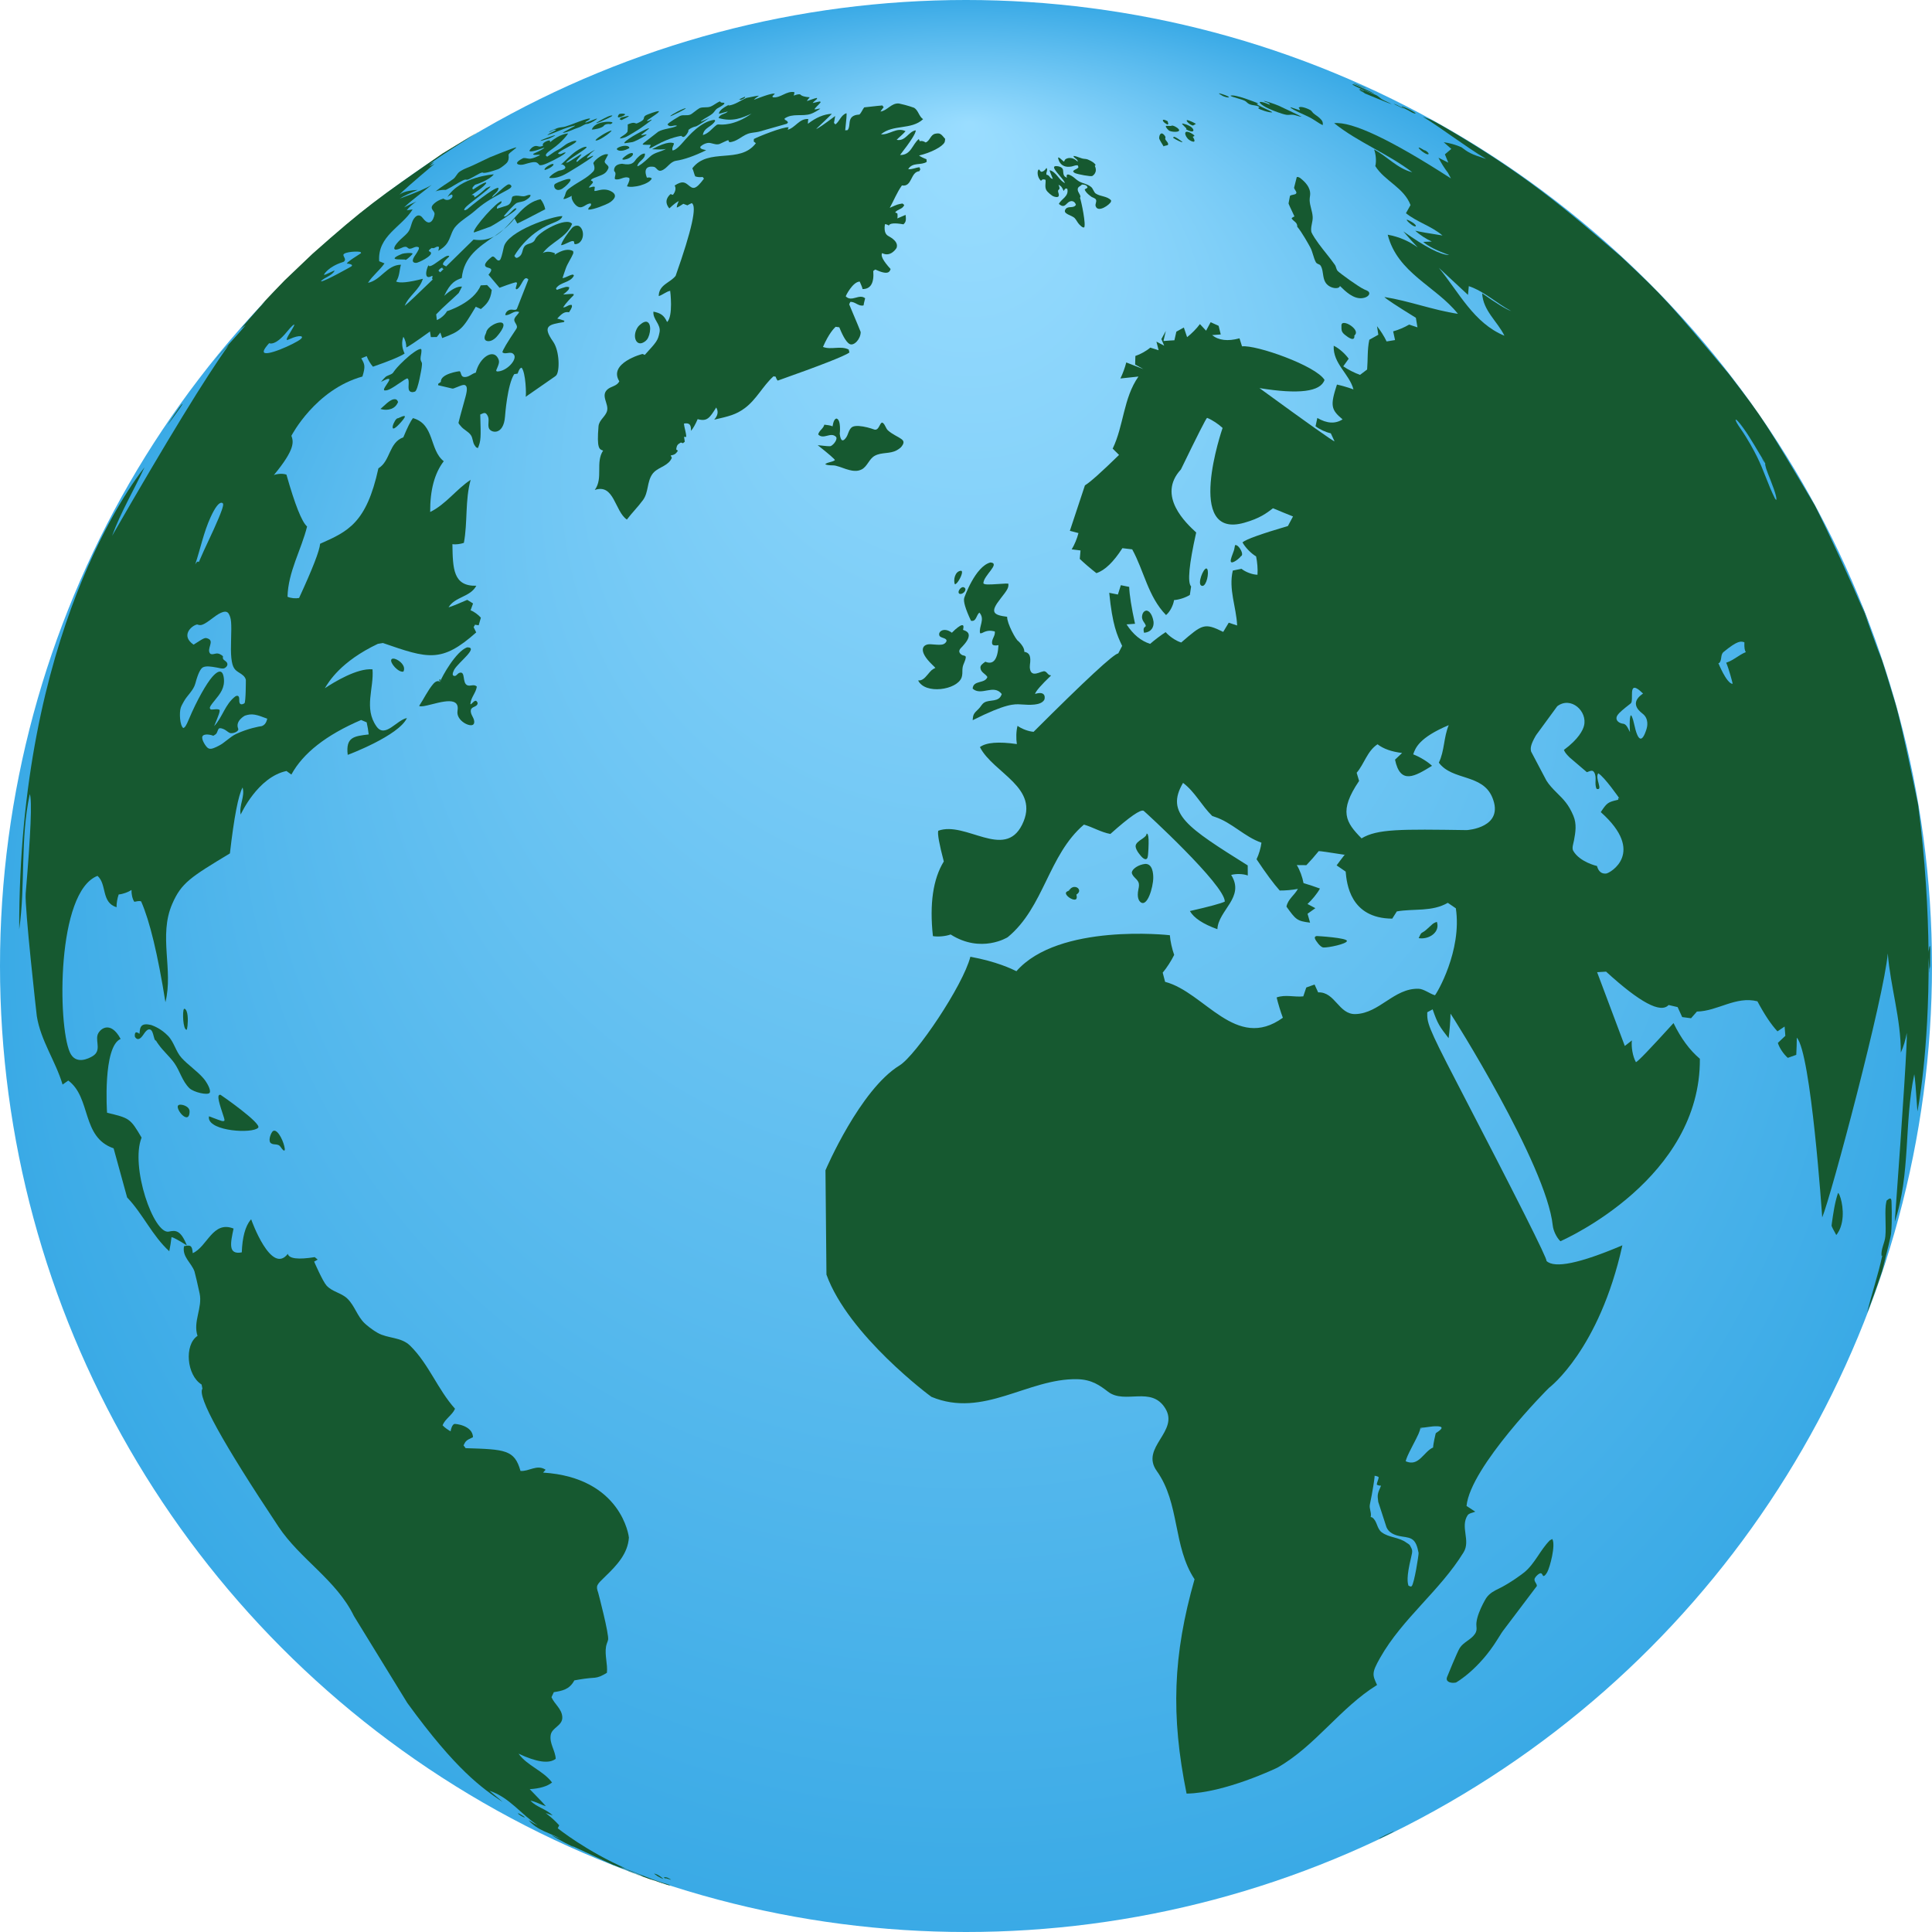 <svg xmlns="http://www.w3.org/2000/svg" xmlns:xlink="http://www.w3.org/1999/xlink" id="Layer_2" viewBox="0 0 3719 3719"><defs><style>.cls-1{fill:#165930;}.cls-2{fill:url(#radial-gradient);}</style><radialGradient id="radial-gradient" cx="1859.5" cy="1859.5" fx="1866.46" fy="234.88" r="1859.5" gradientUnits="userSpaceOnUse"><stop offset="0" stop-color="#9addff"></stop><stop offset="1" stop-color="#3aaae6"></stop></radialGradient></defs><g id="Planeta"><g><circle class="cls-2" cx="1859.5" cy="1859.5" r="1859.5"></circle><g><polygon class="cls-1" points="943.14 302.72 943.14 302.72 943.14 302.73 943.14 302.72 943.14 302.72"></polygon><polygon class="cls-1" points="943.15 302.72 943.15 302.72 943.14 302.72 943.14 302.72 943.15 302.72 943.15 302.72"></polygon><path class="cls-1" d="m911.12,317.96c-7.95,3.84-16.55,6.27-24.09,11.02-.92.58-2.14,1.35-2.98,2.03-4.77,3.88-6.75,10.15-11.8,13.79-11.43,8.24-23.85,15.06-34.53,24.36.52-.34,1.21-.79,1.74-1.13,8.54-3.02,16.95-2.52,17.01-2.51.74.16,1.82-.01,2.5-.34,10.78-5.1,20.47-12.14,31.14-17.43,4.77-2.36,5.84-2.18,7.79-1.85,2.57.44,5.41-.99,18.76-8.45,4.09-2.29,8.33-4.66,10.74-5.2.57-.13,1.5-.37,1.95,0,3.27,2.65,25.51-5.2,25.73-5.28,1.2-.42,2.81-.94,3.98-1.42h0c5.2-2.12,14.64-9.75,16.89-12.45q4.37-5.24,3-14.78c-.2-1.35.95-2.99,7.74-8.21,5.94-4.56,6.27-4.85,7.12-6.19-.07-.07-.17-.15-.24-.22-6.13.88-49.99,18.83-50.41,19.01,0,0,0,0,0,0-14.37,6.77-19.2,9.04-32.03,15.24Z"></path><path class="cls-1" d="m943.13,302.73h0s-.01,0-.02,0c0,0,.01,0,.02,0Z"></path><polygon class="cls-1" points="943.13 302.73 943.13 302.73 943.13 302.73 943.13 302.73 943.13 302.73 943.13 302.73"></polygon><path class="cls-1" d="m838.81,368.03h0c-.41.41-.87.76-1.2,1.24.07-.05.12-.12.18-.18.34-.35.69-.7,1.02-1.06Z"></path><path class="cls-1" d="m853.96,475.6c6.82-6.01,9.84-11.83,13.33-21.12,4.37-11.63,6.33-15.09,11.63-20.61,10.36-10.79,23.65-17.91,34.8-27.72,16.05-14.12,27.77-21.79,57-37.27,11.69-6.2,12.55-6.97,13.87-10.14-.31-.66-.61-1.63-1.11-2.17-3.37-3.03-5.97-1.34-7.69-.22-10.56,6.86-18.67,16.67-28.85,23.97,2.42-7.41,12.45-9.68,12.58-18.64-7.58-2.44-57.01,38.41-57.44,38.85-.78.8-4.88,4.75-8.57,3.94-.18-4.02,7.42-9.92,16.21-16.76,29.24-22.71,32.15-25.12,34.51-28.74-1.55.08-2.19.11-8.57,3.36h0c-.75.69-18.34,17-22.92,17.61.12-.72.37-1.66.63-2.34-1.21-1.38-2.35-2.69-5.76-2.2,8.11-5.29,23.19-15.12,28.35-22.78-.15-.43-.35-1-.5-1.43-5.66.67-17.06,8.47-24.6,13.64-3.56-2.5-.19-5.61,3.73-9.21,1.12-.12,27.37-8.77,35.93-19.95-.44-.27-64.68,4.69-89.17,43.41,5.56-4.1,6.42-4.33,8.79-4.57,3.53,4.56-3.26,10.58-9.85,10.45-2.97-.06-5.67-1.88-6.83-2.65-15.84,4.6-21.38,13.61-21.43,13.7-3.73,6.24,3.56,9.67,4.41,14.78.6,3.61-6.12,30.68-22.26,9.42-1.88-2.48-7.6-10.02-15.36-1.83-6.95,7.34-6.79,17.88-11.75,26.13q-2.87,4.78-11.14,11.93c-14.05,12.16-20.34,21.99-15.28,23.91,1.59.6,6.03-.51,9.19-1.92,6.85-3.06,7.07-3.08,10.66-3.36,3.31-.26,4.7,3.61,7.86,3.69,5.87.15,10.7-5.43,16.97-3.07,3.22,1.21-.79,7.79-5.88,15.34-.27.36-.78,1.08-.81,1.14.15-.15.25-.32.37-.5-.55.82-1.11,1.64-1.68,2.47-6.96,11.43,1.21,12,3.88,11.91,4.05-.15,33.03-13.93,27.95-20.38-1.02-1.29-2.98-1.35-3.82-2.87.63-1.48,1.14-2.33,5.84-5.62,4.99,2.54,8.65-4.27,13.61-1.93.25,1.6.27,2.36-1.07,7.66,3.07-2.19,7.42-4.81,10.25-7.31Z"></path><path class="cls-1" d="m1106.64,241.77c.09.11.22.26.31.38-1.1.79-1.82,1.31-9.59,5.38-12.88,6.75-13.08,7.02-14.02,8.29,10.94-1.32,20.31-7.26,30.62-10.44,4.6-1.42,8.4-4.48,12.84-6.21,1.9-.74,4-.45,5.92-1.11,5.98-2.07,15.01-7.32,16.66-9.69-.84-.27-3.18.57-11.36,3.84-8.19,3.27-9.55,3.64-11.11,3.8-.08-.14-.19-.33-.27-.47,2.49-3.2,7.39-3.36,9.26-7.33-1.78-.82-11.18,2.26-12.25,2.61-11.84,3.93-23.24,9.05-35.15,12.76-4.99,1.55-10.35,1.18-15.3,2.93-.15.05-14.84,5.44-16.56,8,4.83-1.08,8.43-5.86,14.02-4.66-5.31,4.23-12.4,5.53-17.26,10.51,17.87-5.85,34.62-14.89,53.24-18.59Z"></path><path class="cls-1" d="m1056.92,266.68c.91-.43,2.12-.99,3.03-1.43,8.34-3.97,8.61-4.51,8.8-4.86-1.22-.87-27.91,9.06-28.56,10.62.53.31,3.58-.31,16.74-4.33Z"></path><path class="cls-1" d="m1009.12,316.31c21.95-6.5,23.72-5.39,29.44,1.58,3.47.33,7.06.68,27.42-9.71,19.8-10.09,21.98-13.13,23.03-14.59-5.2-1.18-9.58,6.21-15.04,1.62,1.62-2.34,7.14-5.57,18.14-11.48,13.03-7.06,17.54-10.3,17.23-12.39-1.18-.43-3.94-1.44-15.5,4.12-6.91,3.33-12.18,9.16-19.07,12.52-1.33.65-3.06,1.63-4.36,2.33-5.99,3.23-11.07,7.82-16.98,11.16-7.43-2.85,2.07-9.5,10.46-15.36,17.63-12.33,29.69-28.29,29.61-29.26-.14-.01-15.66.42-34.65,16.99.14-.79.52-2.89-1.27-3.47-1.68-.54-15.96,4.51-12.12,10.08-4.67,1.81-5.92,2.3-10.43.96-9.17-2.72-15.82,7.77-15.99,9.03.95.82,3.47,3,24.82-4.94,2.81-1.05,3.25-1.03,4.13-.99-1.49,2.11-12.17,7.36-17.56,9.7q-4.23,1.84-4.39,2.89c4.1,2.52,8.62-.1,12.84,1.05.11.21.25.49.36.7-6.08,2.91-11.32,5.42-17.44,6.45-4.82.82-9.39-1.53-14.18-1.1-.13.01-12.49,5.76-12.37,9.83.09,3.25,7.9,4.03,13.88,2.26Z"></path><path class="cls-1" d="m1147.62,236.96c.21.11.86.43,10.34-3.63.21-.09,20.73-8.91,20.93-10.77-.02-.02-.04-.05-.06-.07-3.8-1.19-13.39,4-22.67,9.01-7.23,3.97-8.38,4.97-8.54,5.45Z"></path><path class="cls-1" d="m1157.68,230.68h0c-.62.32-1.23.63-1.83.99.57-.29,1.13-.6,1.69-.91.05-.03.1-.05.14-.08Z"></path><path class="cls-1" d="m1155.63,231.79h0c.07-.04.15-.08.22-.12-.08.04-.15.08-.22.12Z"></path><path class="cls-1" d="m1178.84,235.78c-2.91-2.95-33.73-2.48-39.67,13.47,2.91.79,20.55-2.75,23.19-7.21,1.97-3.33,10.34-4.19,12.07-2.92,3.71-1.42,4.83-2.27,4.41-3.34Z"></path><path class="cls-1" d="m1196.45,224.44c7.11-2.79,6.87-3.93,6.73-4.54-1.53-1.64-7.63-1.2-9.79-.75-.94.2-2.11.44-3.47,3.51-2.31,5.24,3.44,2.99,6.53,1.78Z"></path><path class="cls-1" d="m1192.7,229.54q0,.22,3.46,1.56c.09.04.21.09.31.12,10.48-5.02,14.13-7.08,13.95-7.85-.22-.12-.59-.33-2.82.08-3.88.72-7.68,1.82-11.55,2.58-1.97,1.52-3.36,2.67-3.34,3.51Z"></path><path class="cls-1" d="m1146.48,269.9c-.4,1.57,4.01.1,6.89-1.2,9.33-4.21,24.34-15.52,23.7-17.27-.18-.13-.3-.13-.65-.11-9.04,2.46-29.14,15.42-29.93,18.58Z"></path><path class="cls-1" d="m1048.66,326.99c1.49.48,9.12-3.44,9.2-3.48,5.03-2.72,9.18-6.48,7.11-7.82-1.71-.41-4.05.33-8.35,2.61-8.23,4.78-9.31,8.26-7.96,8.69Z"></path><path class="cls-1" d="m1058.69,317.21h0c-.51.25-1.02.5-1.52.77.3-.13.59-.29.88-.44.21-.11.43-.22.64-.33,0,0,0,0,0,0Z"></path><path class="cls-1" d="m1091.25,333.53c1.72-1.01,42.26-24.9,50.45-32.88-.04-.3-.1-.71-.15-1.01-4.02,1.5-6.81,2.69-11.51,4.92-.59-1.38.58-2.96,4.84-6.51.14-1.59,5.33-5.77,9.66-8.99.24-.18.55-.45.76-.67-5.96,2.63-24.49,14.66-30.51,19.8-1.07.91-2.28,2.46-3.56,3.04-.03.01-2.57.96-1.26-1.9.68-1.48,3.86-5.12,5.21-6.68,3.82-4.38,3.83-4.45,4.06-5.66q-1.25-.19-11.28,6.38c-15.03,9.85-15.99,9.84-18.3,9.81,2.2-3.16,5.36-5.52,24.21-18.01,12.58-8.34,15.72-10.65,15.2-12.46-3.81-1.19-13.17,3.58-20.26,8.51-11.01,7.68-19.89,17.77-29.98,26.49.83-.57,1.68-1.16,2.96-1.31,1.7-.19,16.29,8.23-4.87,12.02-3.62.65-14.57,6.65-19.45,12.83.1.37.23.87.33,1.24q15.39,1.64,33.42-8.97Z"></path><path class="cls-1" d="m1208.02,253.27c-3.33,5.87-10.06,7.72-14.52,12.25.06.29.15.67.21.96,2.61.19,9.52-2.12,9.59-2.15h0c5.93-2.21,28.32-16.61,28.53-16.75.22-.15,22.43-15.55,22.88-17.29-3.46-.36-5.89,3.91-9.66,2.13,1.62-1.38,1.75-1.49,8.18-5.87,13-8.85,14.58-10.13,15.31-12.39-3.35-1.38-23.47,6.9-23.67,6.99-4.65,1.97-5.05,4.34-5.27,5.61-.38,2.23-.76,4.53-7.18,7.77-7.12,3.6-7.35,3.5-9.11,2.7-4.63-2.1-10,.23-15.18,2.48.8,1.27-.07,13.48-.11,13.55Z"></path><path class="cls-1" d="m1293.6,222.58h0c3-1.28,26.18-12.38,26.59-14.12-3.67-.98-28.43,12.29-29.98,15.09.04.04.08.09.12.13.2,0,.73-.02,3.27-1.1Z"></path><path class="cls-1" d="m1244.97,258.71c-.69-.21-1.71,0-5.15.76-4.6,1.02-4.87.84-5.47.44.05-.51.55-.97,6.63-5.63,7.02-5.38,8.52-6.71,8.42-7.48-3.18-.62-44.39,21-47.77,28.15.24.62.32.83,1.77.69.07,0,11.95-1.7,14.01-2.14,1.15-.25,3.94-1.1,9.73-4.02.7-.35,17.12-8.67,17.83-10.77Z"></path><path class="cls-1" d="m1209.61,286.05h0c.54-.28,1.25-.67,1.79-.95.23-1.22-.19-2.02-1.58-3.04-6.86-4.09-21.25,1.45-22.45,4.34-.89,2.14,6.82,7.63,22.25-.35Z"></path><path class="cls-1" d="m1151.36,366.52c-7.45,1.75-7.6,1.78-6.99-1.68.82-4.72.91-5.21-.41-5.46-3.67-.71-6.89,2.07-10.56,1.38q-.09-.43,6.07-6.94c2.19-2.31,1.96-3.02,1.75-3.7-.61-1.9-2.8-1.78-3.91-3.05,1.67-2.59,2.24-3.02,14.01-7.49,10.19-3.86,15.3-5.8,19.49-14.94,3.38-7.36-9.99-8.98-6.07-16.07q6.08-11,5.95-11.22c-8.22-3.4-25.62,9.78-28.61,16.57q4.56,11.09-.16,16.2c-12,13-28.43,19.74-42.43,29.93-2.72,1.98-6.65,4.48-8.55,7.25-2.64,3.84-2.67,8.75-5.14,12.66-1.32,2.09-1.15,2.43-.83,3.11,1.82.43,5.39-.94,15.92-6.13-2.82,4.77,4.99,18.26,12.28,21.23,9.65,3.93,15.27-7.3,24.11-6.42,2.73,5.34-5.94,6.75-4.73,11.8,10.11.37,34.22-9.79,39.21-12.61,1.31-.74,3.02-1.79,4.21-2.7,9.56-7.34,10.36-13.68,2.37-18.84-10.48-6.78-21.21-4.27-26.97-2.92Z"></path><path class="cls-1" d="m995,390.55c5.42-1.98,11.42-2,16.55-4.96,1.79-1.03,10.65-6.37,9.61-10.15-.15-.07-.36-.17-.51-.25-.51-.08-1.2-.13-1.72-.1-2.98.16-5.57,1.74-8.41,2.41.07-.04.15-.06.18-.14,0-.01-.02-.02-.03-.03-.22-.05-.93.1-1.48.24.31.05.43.06.57.08-.31.05-.61.16-.94.18-5.3.32-10.44-1.5-15.75-1.15-1.1.07-2.55.37-3.62.61-3.57.77-3.78,2-4.41,5.64-1.28,7.42-4.69,10.19-5.7,10.86-.97.64-2.31,1.47-3.4,1.86l-19.22,6.13c-1.85-7.65,9.28-7.35,8.78-14.2-7.46-1.64-54.93,51.33-53.47,59.66.41.11,1,.09,1.4-.05l30.56-10.92c4.07-1.97,21.22-12.5,33.2-20.58,14.23-9.59,15.69-11.8,16.86-13.58-.05-.25-.13-.59-.18-.85-2.07-.72-3.8.41-9.78,6.4-13.38,13.4-14,8.06-13.99,8,.02-.17,20.28-23.43,24.91-25.12Z"></path><path class="cls-1" d="m1097.74,344.86c-1.01-.37-3.7-1.36-13.75,2.32-16.24,5.95-16.69,7.68-17.03,8.95-1.4,5.34,4.03,13.7,15.33,7.14h0c4.32-2.51,18.76-15.02,15.44-18.41Z"></path><path class="cls-1" d="m1211.63,304.04c5.01-2.75,8.64-7.25,6-9.15-5.52-2.41-19.29,9.43-19.62,11.16-.47,2.45,7.68,1.26,13.62-2Z"></path><path class="cls-1" d="m1382.13,238.95s-.04.02-.06.03c0,0,0,0-.01,0,.02-.01.05-.03.07-.04Z"></path><path class="cls-1" d="m1199.61,315.35c-.11.03-.23-.01-.34-.02.11,0,.23,0,.34.02h0Z"></path><path class="cls-1" d="m1199.25,315.33c-.39-.02-.77-.05-1.16-.08.38.04.76.06,1.14.08h.01Z"></path><path class="cls-1" d="m1183.66,330.85s0,0,0,0c0,0,0,0,0,0,0,0,0,0,0,0,0,0,0,0,0,0,0,0,0,0,0,0,0,0,0,0,0,0h0c3.03,4.63-1.28,9.28.05,13.92,9.52,3.3,18.02-6.99,27.66-2.07.75,3.27.96,4.15-4.49,15.86,10.45,4.02,42.64-3.38,47.84-15.04-2.86-1.86-3.63-2.36-9.49-1.53-10.36-26.54,14.02-20.72,14.29-20.61,4.73,1.91,6.71,9.17,13.55,6.96,11.27-3.64,16.08-17.01,28.51-18.91q23.57-3.59,57.74-20.29c-7.56-1.83-7.86-1.9-10.89-3.89-.14-.81-.32-1.89-.45-2.69,3.47-3.53,7.88-5.95,13.09-7.18,8.49-2.01,16.5,5.37,25.09,1.28q14.29-6.81,15.77-6.84c.57,1.17,1.34,2.73,1.93,3.9,13.93-.56,23.19-11.43,35.3-16.02,6.94-2.63,14.42-2.47,21.54-4.17.28-.07,53.43-15.15,53.65-15.23,1.04-.35,1.71-1.92,2.44-2.74q-1.44-3.2-5.81-4.89c-.27-.73-.62-1.69-.89-2.42,15.49-10.98,34.28-3.38,50.72-9.03,5.88-2.02,13.05-6.42,18.2-9.9-3.89-1.02-7.44,2.12-11.35.91,3.48-4.82,8.19-8.53,11.94-13.11-.27-.56-.62-1.32-.88-1.88-4.81.59-9.38,2.26-14.14,3.07q.39-1.57,8.13-7.94c-.06-.56-.14-1.31-.2-1.87-6.62,1.26-12.73,4.13-19.14,6.05.94-3.01,3.72-4.7,5.26-7.28q-14.54-.96-18.44-5.65c-3.27-.24-4.5-.34-12.35,2.41.45-2.18,1.48-4.24,1.36-6.53-15.39-3.29-26.46,11.82-41.57,9.76-.25-.56-.59-1.31-.84-1.87,1.43-1.8,3.2-3.26,4.77-4.92-1.37-.5-5.55-2.03-40.33,11.68h0s0,0,0,0c0,0,0,0,0,0h0s0,0,0,0c0,0,0,0,0,0,0,0,0,0,0,0h0c2.54-3.44,6.42-5.25,9.64-7.87q-2.09-.48-23.12,4.04l-.84.17h0c-11.61,4.94-21.77,13.28-34.84,14.78.44-.5,1.02-1.16,1.45-1.65-3.31,1.52-19.81,9.51-19.54,17.36,5.82-1.01,11.34-3.19,17.09-4.49-4.88,5.73-14.99,4.17-17.79,12.78,27.21,7.85,45.6-.49,63.38-8.55-33.25,23.89-59.18,21.24-62.02,20.86-1.38-.18-3.33-.01-4.61.54-9.07,6.56-15.56,16.62-27.03,19.92,1.53-14.67,18.42-16.19,23.69-27.66-.45-.52-1.06-1.22-1.51-1.74-25.56,2.93-49.52,30.57-59.74,42.36-12.01,13.86-17.26,16.19-20.81,16.64-1.87-5.1,2.04-9.03,2.74-13.61-2.78-1.33-11.26-5.39-42.31,11.26,20.19,1,23.85.12,27.07-.65-9.83,5.73-22.01,6.54-30.68,14.69q-19.72,18.53-24.65,18.67c1.34-10.22,15.26-12.76,14.74-24.12-6.77-2.07-17.19,10.76-17.28,10.89-4.03,5.91-8.2,12.02-25.47,8.7-.9-.23-.91-.24-.91-.24,0,0,0,0,.01,0,.05,0,.11,0,.16,0h.01s-.02,0-.02,0c-.1,0-.19-.02-.29-.03.04,0,.08.01.12.02,0,0,0,0,0,0-17.61,1.05-15.88,12.83-15.62,14.17q1.37,1.44,1.37,1.44Z"></path><path class="cls-1" d="m1423.99,191.49c.18.1.29-.07.43-.12.11-.04.21-.11.28-.21.03,0,.05-.03.08-.04.04,0,.09-.01.13-.01-.96,1.16.76,1.04.78,1.03.88-.11,1.65-.54,2.46-.85,6.96-2.66,6.19-4.9,6.08-5.15-.41.16-.96.37-1.37.53-8.07,3.42-10.73,5.17-10.74,5.39.8.09,1.41-.35,2.06-.67-.06.04-.14.02-.19.09Z"></path><path class="cls-1" d="m1302.83,241.8c-.08.25-.17.59-.25.84-11.33,5.09-24.29,4.8-35.34,10.77-.04.02-26.89,20.81-27.9,21.62-1.72,1.4-2.14,2.5-2.31,2.97q.55,1,15.32.8c.51,2.57-2.81,3.85-2.16,6.47,2.06.08,4.19-1,13.19-6.06,27.08-15.25,48.16-17.73,48.31-17.71.72.88,2.07,2.53,4.32,2.12,3.21-.59,10.61-10.54,9.08-13.4,6.87-5.71,13.62-6.65,13.68-6.65,3.35-.09,26.83-16.59,27.05-16.76-9.92,4.71-12.73,5.97-15.85,7.09-.27-.13-.64-.31-.91-.45.5-.4,1.15-.96,1.66-1.35,6.68-5.19,14.74-8.25,21.19-13.77,3.38-2.89,5.04-7.4,9.07-9.68,8.78-4.95,12.22-7.05,13.54-9.42-.15-.33-.36-.77-.51-1.11-2.57-1.17-6.44.72-7.91-2.99-6.65,2.4-11.82,7.51-18.39,10.06-6.86,2.66-14.47.07-21.28,3.06q-1.89.83-14.67,10.7c-7.01,5.41-15.95.72-23.28,4.44-.21.11-22.23,12.73-23.56,16.14,4.86,6.99,12.09.34,17.91,2.29Z"></path><path class="cls-1" d="m1104.83,530.4c-.56-.58-1.31-1.35-1.87-1.93-7.18.9-12.93,5.94-20.08,6.94,0,0,0,0,.08-.43.93-3.01,1.89-6.12,5.95-17.8,3.53-10.18,10.11-18.84,14.3-28.69.6-1.41.45-3.61.06-5.09q-13.01-7.56-35.93,7.15c.36-.83.83-1.94,1.19-2.78-.12-.08-13.61-6.71-23.76-.49,15.98-21.62,45.64-29.52,56.48-56.3-10.72-14.49-65.71,15.84-71.09,29.68-3.24,8.34-12.39,7.31-18.26,11.47-7.3,5.18-4.67,15.75-11.49,21.19-6.44,5.14-7.8,3.06-10.28-.71.15-.4,23.2-42.78,71.3-62.09,13.63-5.47,19.74-8.5,21.09-14.52-17.34-.47-106.33,28.65-112.84,60.07q-4.59,22.18-7.4,24.42c-6.27,5.01-9.77-10.66-16.06-5.67-9.54,7.57-18.56,17.23-7.3,20.28,6.98,1.89,10.22,3.36,1.39,13.7q1.94,2.58,21.23,25.16c.22-.1,26.72-10.19,32.38-10.68.41.54.96,1.26,1.38,1.8-.67,3.45-1.99,6.72-2.72,10.15.52.53,1.22,1.24,1.74,1.77,9.88-3.61,13.5-29.47,22.82-19.01l-22.06,56.34c-1.3,2.39-3.19,2.52-9.5,1.74-5.73-.71-12.45,3.45-12.93,10.56,9.56.93,16.43-10.07,26.7-5.99-2.15,4.74-6.85,7.68-8.86,12.52-3.07,7.39,8.46,12.41,3.26,20.14q-26.35,39.21-26.65,44.88c6.64,5.48,16.45-3.91,22.42,4.77,6.39,9.3-14.72,32.78-33.18,32.07-.38-.57-.89-1.33-1.27-1.9,5.79-13.52,7.16-16.73,3.45-23.78-9.61-18.24-35.49-1.27-42.6,27.94-7.8,1.87-13.54,9.2-22.34,8.45-6.53-.56-5.45-7.5-8.42-11.07-.43-.52-37.92,4.75-36.42,20.39-1.61.98-3.64,2.47-5.11,3.63-.1.84-.23,1.97-.32,2.81l27.24,6.41c2.02.15,2.28.17,11.07-3.47,5.89-2.44,10.54-4.37,13.54-3.07,4.42,1.92,4.66,9.01.77,22.98q-13.57,48.84-13.39,49.58c.56,2.28,3.12,4.5,4.55,6.35,5.3,6.89,14.01,9.97,19.13,17.08,4.33,6.02,3.29,14.08,7.63,20.09.67.93,1.53,2.19,2.23,3.09.8,1.03,2.71,1.38,3.87,1.97,5.99-14.29,5.82-20.02,4.5-64.62,8.75-4.35,10.51-3.56,13.68,1.43,4.9,7.71.27,16.51,2.81,24.5,3.03,9.55,28.51,15.72,31.24-22.48.18-2.49,4.5-61.11,17.63-81.13,1.95-.3,4.55-.69,6.49-.98,3.63-9.86,4.84-10.34,7.76-11.51,8.08,9.71,9.21,52.37,7.83,56.11l53.18-36.93c1.6-1.12,3.84-2.51,5.24-3.88,7.51-7.35,7.09-47.35-5.57-65.37-21.57-30.7-8.32-32.9,20.73-37.72.32-.76.75-1.77,1.07-2.53q-7.25-2.58-13.85-4.13c9.57-10.78,14.87-13.62,22.67-12.18,6.41-9.66,5.96-11.31,5.2-14.04-6.32-1.27-10.52,5.12-16.63,4.62,5.46-8.5,15.06-18.31,20.3-23.41-.02-.7-.04-1.63-.06-2.33q-3.08-.61-20.02.98c10.93-8.85,11.01-9.44,11.64-14.06-5.3-1.42-5.65-1.3-23.94,5.15-.49-.83-1.15-1.93-1.64-2.75,8.26-12.86,27.5-10.41,34.63-24.84Z"></path><path class="cls-1" d="m1114.43,467.79c11.35-8.32,9.45-28.1-.45-32.86-7.03-2.31-12.44,3.43-12.67,3.67-6.37,6.88-20.17,26.42-21.12,32.83.15.18.35.42.49.6,2.77-.22,9.25-3.29,13.13-5.13,4.9-2.32,7.63-3.32,9.92-2.69.02,0,1.78.55,1.52,2.64-.75,5.91,7.78,1.96,9.18.93Z"></path><path class="cls-1" d="m774.58,488.46c-.17.05-16.44,6.16-14.85,9.34.83,1.67,8.79,1.67,14.06,1.68,5.16,0,5.8.08,6.48.42,0,.18-.03.36.03.53.81-.12,1.8-.67,2.48-1.14,2-1.38,12.24-9.96,11.4-11.34-2.77-1.88-15.87-.62-19.6.5Z"></path><path class="cls-1" d="m946.55,655.33c2.99-1.34,5.95-3.47,8.8-6.35h0c.24-.24,22.47-24.33,10.13-27.99-6.66-1.17-15.5,3.22-21.05,7.34-.98.73-4.35,3.37-6.55,6.77-1.89,2.92-2.08,5.36-2.08,5.38-.01.22-.16.47-.22.71,0,0,0-.03-.02-.04-.3.02-.64,1.13-.57,1.2.04.04.12,0,.24-.14,0,0,.02-.03.02-.03-.34.74-.75,1.46-1.1,2.05-5.1,12.59,5.12,14.34,12.39,11.09Z"></path><path class="cls-1" d="m793.72,754.82c.59.02,2.26-.02,4.97-.96,5.98-2.06,12.87-45.43,12.93-45.87,1.18-8.42.52-9.52.28-9.93-1.19-1.99-2.39-5.03-2.41-7.35-.06-5.13,1.84-10.03,1.77-15.17,0-.72-.05-1.68-.08-2.4-.02-.49-.66-.93-.95-1.33-5-1.07-20.33,11.43-22.07,12.85-2.81,2.32-6.42,5.56-9.1,8.03-13.85,12.77-18.63,19.45-20.93,22.66-.65.91-1.43,2.22-2.26,2.97-4.11,3.66-10.09,3.86-14.14,7.63-2.72,2.53-5.99,6.28-8.29,9.19,9.65-5.02,13.29-6.38,15.58-5.82.82,2.08.71,2.67-4.86,10.98-5.74,8.56-5.42,9.22-4.48,11.18,6.15.58,10.72-1.25,31.15-15.2,11.91-8.13,13.74-9.38,15.07-5.93,3.07,8.01-4.28,23.98,7.82,24.47Z"></path><path class="cls-1" d="m766.28,773.88c-1.11-2.9-2.05-4.09-4.02-5.12-6.07-1.56-12.42,2.1-26.14,15.09-3.1,2.93-3.31,3-3.93,3.21,3.42,1.42,19.4,4.92,29.25-5.54h0c2.63-2.8,3.96-5.71,4.84-7.64Z"></path><path class="cls-1" d="m776.45,807.2c4.04-5.34,2.88-6.02,2.32-6.34-.52-.11-1.48-.31-3.97.59-.31.11-.73.26-1.04.38-2.49.97-4.86,2.23-7.35,3.2-.49.19-1.04.07-1.53.26-.13.05-.31.13-.44.19-.09.04-.72.4-1.43,1.1-3.5,3.44-7.95,13.03-7.15,16.78,1.49,7.05,18.14-12.9,20.59-16.16Z"></path><path class="cls-1" d="m351.23,777.82c.02-.07.06-.17.08-.24-.04-.07-.1-.16-.14-.23-3.72,1.91-27,37.5-28.64,40.96,3.26-4.32,6.44-8.71,9.63-13.09,14.69-20.17,18.04-25.19,19.08-27.4Z"></path><path class="cls-1" d="m267.79,1988.06c-.43-.12-.64.49-.26,1.19.26.48.72.76,1.11,1.12.02.02.04.04.06.06,0-.08-.02-.19-.03-.28-.15-1.22-.45-1.92-.88-2.09Z"></path><path class="cls-1" d="m403.55,2103.52c3.35-5.17-5.95-20.89-11.67-27.52-12.68-14.71-29.24-25.27-42.3-39.58-11.46-12.56-14.36-30.42-26.34-42.65-13.3-13.57-26.03-18.37-32.15-20.67-18.69-4.4-22.2,2.38-22.4,17.33-.05-.03-.11-.07-.15-.1-10.82-9.29-8.98,4.94-8.91,5.13.05.13,5.41,12.12,15.63-2.83,4.27-6.24,8.69-12.7,13.86-10.84,3.77,1.36,5.39,7.74,6.7,12.86.81,3.19,2.04,8,3.7,8.32.26.05.6.1.86.14.44.81.93,1.95,1.46,2.7,1.02,1.45,2.39,3.38,3.41,4.83,9.09,12.88,21.38,23.04,30.47,35.93,10.8,15.3,14.96,34.59,28.8,48.06,8.21,7.99,35.57,14.23,39.02,8.89Z"></path><path class="cls-1" d="m360.97,1974.48c1.09-10.51,1.2-29.19-5.35-32.58-.47-.09-.95-.17-1.49.39-3.25,3.39-2.13,40.56,5.3,40.01.27-.68.98-2.49,1.54-7.83Z"></path><path class="cls-1" d="m355.05,2128.01c-1.93-.66-3.93-1.35-6.66-1.54-12.11-.84-3.82,12.89.4,17.71,5.9,6.75,15.06,11.56,16.08-2.84.21-2.94.64-9.06-9.83-13.34Z"></path><path class="cls-1" d="m496.96,2170.84c7.64-8.06-71.58-63.06-72.54-63.45-6.3-.62-5.35,7.77,4.08,35.92,4.98,14.88,5.08,15.16-1.21,14.6q-1.42-.13-25.06-9.09c-.05,1.06-.27,2.48-.17,3.53,2.37,25.33,83.68,30.31,94.89,18.49Z"></path><path class="cls-1" d="m524.24,2178.42c-1.74,1.89-8.14,14.52-3.92,21.09.48.74,1.58,1.33,2.36,1.77,3.63,2.03,7.83,1.21,11.64,2.31.97.28,3.55,1.02,5.15,3.34,5.6,8.11,6.8,7.95,8.08,7.78.15-.28.42-.62.51-.92,1.51-4.92-7.85-33.12-18.48-37.16-2.25-.33-3.56-.15-5.34,1.79Z"></path><path class="cls-1" d="m760.04,1268.24c-1.49-.34-5.47-1.24-6.81,1.56-3,6.23,13.91,25.38,23.28,23,.14-.3.35-.7.48-1.01h0c4.17-9.96-7.44-20.77-16.95-23.55Z"></path><path class="cls-1" d="m547.89,539.81l.05-.05s.06-.06.1-.1l-.15.15Z"></path><path class="cls-1" d="m458.7,640.51c-.08.08-.18.19-.25.27-1.2,1.28-2.49,2.47-3.57,3.86,1.21-1.04,2.17-2.31,3.24-3.49.19-.21.39-.43.58-.64Z"></path><path class="cls-1" d="m951.2,455.1c6.75-3.58,12.8-8.33,18.49-13.66-5.91,4.78-12.17,9.25-18.49,13.66Z"></path><path class="cls-1" d="m990.44,420.46c1.58,2.92,3.69,6.81,5.27,9.73q9.45-3.96,53.81-27.4c-1.08-6.29-4.77-14.51-9.01-19.29-31.38,6.41-48.27,36.86-70.82,57.93,7.74-6.26,14.89-13.05,20.75-20.98Z"></path><path class="cls-1" d="m325.02,2370.8c-29.29,5.78-74.59-125.37-52.49-180.95-21.74-37.18-23.42-37.58-66.41-47.84-.28-1.19-8.41-127.31,26.07-142.11-20.27-37.92-42.12-17.93-44.64-6.76-2.99,13.26,7.36,29.73-9.04,39.77-7.53,4.61-32.97,17.72-44.04-7.27-23.56-53.17-25.66-309.09,53.21-339.64,18.58,16.27,6.65,51.08,36.7,60.38-.21-7.48,1.56-17.55,4.07-24.6,7.84-.59,18.13-4.37,24.73-8.62-.41,7,1.45,16.94,5.39,22.75,3.96-.63,9.8-2.47,13.35-.6h.01s-.01,0-.01,0l-.07.23q24.61,55.93,46.6,193.6c15.59-62.25-13.61-127.57,13.03-189.05,17.72-40.88,35.64-51.72,111.09-97.35q12.02-104.44,24.43-126.85c4.97,17.78-7.33,34.36-3.63,52.06.27-.71,32.6-72.13,88.11-83.83,2.82,2.06,6.58,4.81,9.4,6.87q33.59-61.84,134.25-105.06c3.2,1.35,7.47,3.15,10.67,4.5,1.64,6.91,3.23,16.27,3.93,23.33-28.66,3.34-44.44,5.19-40.38,39.29.89-.16,98.24-36.83,113.95-70.83-19.95,3.84-42.07,39.47-58.6,16.07-24.77-35.07-4.59-73.26-7.64-109.85-29.39-2.66-73.96,24.57-91.76,36.39,7.64-12.76,30.89-51.6,102.02-85.43q9.69-1.62,9.7-1.62s.01,0,.02,0,.01,0,.02,0c0,0,.01,0,.02,0h.01s.02,0,.03.01c0,0,.01,0,.01,0,.01,0,.02,0,.02,0,86.65,29.97,112.81,39.01,179.54-20.42-1.47-2.99-3.43-6.99-4.91-9.98.35-.7.76-1.51,1.17-2.33.33-.28.67-.68.82-1.07.1-.26.04-.43.04-.63.13-.26.28-.56.4-.81,2.17.33,5.06.76,7.23,1.09,1.28-4.4,2.97-10.26,4.25-14.66-4.88-5.45-12.96-11.69-19.84-14.19,1.43-3.95,3.34-9.23,4.77-13.18-3.35-2.08-7.81-4.84-11.16-6.92q-25.81,11.46-36.04,14.42c12.47-20.73,41.89-19.67,53.46-41.56-44.65,1.09-45.22-32.91-46.01-79.98,6.61.89,15.79-.34,22.08-2.57,7.49-40.12,2.05-81.63,13.04-121.37-27.81,18.34-47.44,46.95-77.91,61.94q-.49-63,26.14-97.74c-27.96-21.82-17.19-71.32-59.33-82.99q-6.68,8.48-18.5,37c-28.1,10.14-24.62,45.67-47.95,59.64-23.1,105.72-58.55,121.44-112.22,145.24q-1.41,19.66-40.51,104.41c-6.6,1.23-16.2.47-22.24-2.47,1.21-48.21,26.35-89.74,37.66-135.14q-15.25-13.42-39.72-99.86c-6.82-2.56-17.48-1.84-24.25.83,42.27-50.95,37.57-64.64,33.8-75.64.45-.89,46.16-88.86,136.71-114.07,6.09-19.67,4.43-23.78-2.27-35.02,3.15-1.27,7.34-2.96,10.49-4.23,2.38,6.68,7.29,15.09,12.06,20.34q48.27-16.72,60.91-25.35-8.01-17.04-2.4-32.22c3.54,5.26,6.07,14.09,5.5,20.4q3.79-.39,45.75-30.6c.51,3.24,1.18,7.56,1.69,10.8,3.43-.04,8-.09,11.43-.13,2.05-2.59,4.79-6.05,6.84-8.64,1.06,3.2,2.48,7.46,3.54,10.66,36.79-13.74,38.89-17.26,64.64-60.34,2.96,1.34,6.9,3.12,9.86,4.46,9.92-8.46,18.48-15.77,20.92-36.71-2.7-2.86-6.31-6.66-9.01-9.52-3.67.19-8.56.45-12.22.64-13.64,33.87-64.44,49.58-64.92,49.64-3.6,6.93-12.31,14.23-19.53,17.2-.39-3.31-.92-7.72-1.31-11.03,13.6-14.57,29.06-27.18,43.31-41.06,1.92-3.71,4.49-8.66,6.41-12.38q-13.3-1.25-34.31,17.84c12.25-26.27,22.26-30.01,33.84-34.34,4.06-41.48,33.78-60.27,62.27-80.14-10.93,5.79-23.64,8.61-39.57,6.11-19.72,19.41-37.27,36.63-52.67,51.67-6.42-3.07-6.48-3.2-6.14-5.12.59-3.4,6.18-8.55,10.26-12.31,2.01-1.86,1.75-2.25,1.43-2.74-3.48-1.99-11.51,3.73-21.68,10.98-7.53,5.36-16.89,12.03-18.03,6.72-5.8,12.21-6.49,24.57,1.8,22.79.66-.14,1.82-.5,3.62-1.4,1.42-.71,2-.85,2.49-.61q.17.09-.72,4.71c-.29,1.5.36,1.94,1.46,1.81-31.14,30.19-49.41,47.34-54.34,50.99,8.06-19.75,28.82-30.96,34.94-52.01q-41.45,10.57-51.45,5.2c6.72-9.73,6.05-21.57,9.25-32.3-27.26.47-38.6,29.92-63.41,34.86,8.84-13.95,22.37-23.92,31.77-37.4-3.08-1.25-7.18-2.91-10.25-4.16-3.38-49.28,43.78-65.95,64.37-99.76-3.43.49-8.01,1.15-11.44,1.65,4.76-5.92,12.35-12.96,18.83-16.92-7.2,3.25-16.75,7.73-23.76,11.37,16.68-15.77,35.5-28.91,53.17-43.45q-14.79,9.72-61.75,26.58,10.54-6.88,34.79-16.78-25.28,1.26-35.12,9.21,6.33-7.9,67.39-59.34c-2.97,1.42-6.93,3.32-9.91,4.74,2.76-2.59,6.43-6.05,9.19-8.65-3.05,1.58-7.12,3.68-10.18,5.26,30.37-22.57,63.15-41.52,94.47-62.66-20.44,12.4-47.69,28.94-68.13,41.34-126.09,87.44-148.81,103.2-250.18,193.01l-53.76,51.26c-19.36,19.99-20.57,21.24-45.27,47.52,2.53-2.39,5.9-5.59,8.43-7.98-16.51,17.46-31.9,35.92-47.82,53.91,2.98-2.32,6.94-5.41,9.92-7.73-19.66,24.27-42.3,45.96-61.3,70.8q17.25-20.87,28.74-32.23-66.41,92.18-224.86,367.58c16.87-45.87,41.9-87.88,62.48-131.99-24.84,31.09-242.68,320.18-241.21,889.33,12.31-86.35,1.65-174.5,20.39-260.35q6.76,18.3-7.92,191.31c-2.27,26.7,21.13,234.39,21.4,236.09,7.51,47.32,36.24,86.64,49.6,131.75,3.29-2.32,7.68-5.42,10.97-7.74,44.55,33.14,24.96,109.19,87.26,130.46l25.99,94.54c30.48,31.84,48.28,73.6,81.14,103.57,1.69-8.1,3.47-19.01,4.34-27.24q6.08,1.23,29.51,16.07c-12.25-31.07-22.66-29.02-34.7-26.64ZM844.31,521.37c-.79-1.26,4.57-6.37,7.23-6.04.21,2.31,1.37,2.59,2.81,2.05-2.33,2.28-4.7,4.59-6.93,6.76-.93-1-2.38-1.62-3.1-2.77Zm-200.46-.36c-1,.13-1.73.23-8.2,3.37-7.79,3.78-10.14,4.77-11.81,4.58-.07-.12-.18-.27-.25-.39.03-.14,8.18-15.15,35.77-23.87q2.36-.75,3.15-1.53c4.23-4.26-1.29-8.39-1.54-12.63,1.07-6.25,31.62-7.64,33.51-4.9.29.42.51,1.1.59,1.61-6.5,4.59-13.47,8.44-19.9,13.13-5.67,4.14-6.21,4.91-7.67,6.99,1.6-.19,12.5,1.26,9.68,4.65-.33.4-.91.82-1.35,1.1-.43.28-49.45,27.98-57.34,28.5-.19-.17-.45-.41-.64-.58,7.9-7.63,19.92-9.71,26.21-19.5-.06-.16-.14-.36-.2-.52Zm-125.72,139.54c.1.08,11.11,6.62,34.34-22.1,2.19-2.71,9.64-11.7,13.51-13.76.15.05.35.12.51.17.1,1.57-1.45,4.62-6.64,13.05-6.57,10.68-8.27,14.13-7.91,16.09,1.05.7,1.64.54,6.99-1.88,16.94-7.67,27.95-5.93,19.5.93h0c-10.99,8.9-70.5,35.85-70.77,23.79-.1-4.35,6.79-12.12,10.48-16.3Zm-3.68,722.88c-.56,2.14-1.33,5.08-2.7,7.54-2.56,4.61-5.85,5.93-7.81,6.72-5.64.83-25.81,4.34-48.74,14.83-12.96,5.93-22.25,17.35-35.05,23.52-9.47,4.56-14.69,7.08-19.78,4-3.88-2.35-13.31-16.74-10.72-22.47,2.81-6.23,17.33-3.05,20.85-1.21,5.55-3.17,6.14-3.5,8.03-8.46,1.74-4.55,2.41-5.73,4.18-6.04,2.52-.44,6,.78,8.32,1.86,4.06,1.88,7.18,5.2,11.19,7.16,5.52,2.05,18.64-2.69,16.22-8.52-6.04-14.58,12.78-24.72,12.98-24.78,14-4.74,21.99-2.2,43.02,5.84Zm-109.04-387.97c17.31-37.74,23.95-26.01,24-25.87,1.48,3.76-5.24,19.94-8.46,27.71-11.9,28.64-26.21,56.19-38.26,84.76-.03-.04-.06-.09-.09-.12-2.48-3.06-5.34,2-6.88,4.72,10.09-30.34,16.27-61.94,29.69-91.19Zm-57.4,366.69c1.26-3.83,4.03-8.51,5.98-12.04,6.66-11.98,18.35-20.75,22.07-34.61q7.56-28.23,15.26-31.27c6.41-2.53,14.27-1.32,26.57.85,4.31.76,10.73,3.07,14.56.95,5.65-3.13,7.77-9.02,1.54-13.45-5.15-3.67-5.23-4.56-4.8-9.34-2.8-2.56-8.4-6.61-14.39-4.96-8.15,2.26-9.7.43-10.29-.26-7.42-8.71,8.71-23.67-3.98-28.67-6.13-2.42-6.54-2.15-27.88,11.59-25.03-17.15-4.79-35.95,6.23-38.78.8-.21,2.02.09,2.69.57,5.39,1.31,9.04,1.35,26.99-12.31,8.29-6.31,25.55-19.44,31.68-9.04,5.2,8.81,5.52,17.9,4.59,49.96-.37,12.58-.56,25.57.51,35.35,2.13,19.38,6.66,22.98,15.87,28.68,4.06,2.51,10.85,6.7,12.04,13.46.06.36.02,42.4-2.66,44.86-.11.1-10.5,7.54-10.02-6.15.44-12.51-7.56-7.01-7.64-6.95-19.58,14.79-24.54,39.99-40.72,57.19,9.31-22.48,11.24-27.66,10.43-31.42-5.92-2.8-12.17.51-18.17-.83.19,0,.37-.03.48-.19.28-.44-.21-1.68-.88-1.92-.13-.01-.36.02-.46.57.2-3.43,1.83-6.15,10.2-16.36,9.94-12.12,19.33-23.57,17.04-42.41-1.35-11.07-6.33-20.4-22.45-2.03-10.25,11.68-28.99,43.49-44.98,81.7-5,11.94-7.39,15.65-10.64,16.52-6.6-4.69-8.02-29.41-4.78-39.26Z"></path><path class="cls-1" d="m919.45,1353.5s-1.28-4.77-4.12-4.56c-4.06.3-10.27,10.56-9.79,5.33,1.11-11.97,10.71-20.73,12.3-32.52-.24-.25-.52-.62-.79-.83-5.36-4.22-11.6.41-17.17-1.71-11.02-4.2-2.9-28.33-15.67-23.96-4.03,1.38-6.67,8.46-11.66,5.13-3.31-2.21,1.92-11.49,1.98-11.59,8.22-14.22,47.89-42.96,24.66-42.68-21.56,7.75-48.17,55.72-52.22,66.64-.1-.1-.24-.24-.34-.34-4.2-3.51-9.88.9-12.3,3.72-11.11,12.96-18.06,28.59-27.45,42.65.21.13.46.36.7.44,3.83,1.3,9.73.02,24.38-3.68,14.22-3.6,31.93-8.07,41.56-4.35,9.04,3.49,7.88,12.2,7.11,17.96-2.46,18.44,25.2,31.92,30.85,25.06.53-.64,1.02-1.68,1.18-2.5,1.82-9.28-7.92-15.64-6.27-24.88,1.32-7.42,12.38-5.29,13.07-13.34Z"></path><path class="cls-1" d="m846.88,1307.29c-1.13.05-2.22,2.68-.14,5.2.07.08.16.19.23.27.03-.1.07-.24.1-.35,1.28-4.56.18-5.07-.19-5.12Z"></path><path class="cls-1" d="m918.28,1322.25s-.06,0-.09.02c.12.2.23.41.33.62,0,0,0,.01.01.02-.01-.27-.06-.63-.24-.66Z"></path><path class="cls-1" d="m1633.75,672.84c-15.89-7.93-33.49,1.12-49.56-5,11.32-25.98,21.09-35.62,24.3-38.79,2.12.28,4.95.66,7.07.94,4.02,9.63,11.51,27.56,19.85,32.17,8.31,4.6,21.47-9.65,21.33-23.1q0-.83-22.13-53.27c.64-1.39,1.5-3.23,2.14-4.62,9.36-.96,15.81,9.27,25.6,6.66q-.06-1.77,3-13.69c-11.64-9.44-26.03,8.21-37.4-3.8-.25-.26,13.25-27.86,26.93-28.36,1.83,4.83,4.52,9.32,5.51,14.47q23.36.01,20.6-34.86c1.15-.84,2.69-1.96,3.84-2.8,25.34,11.8,27.84,4.14,29.5-.92q-21.47-23.55-16.15-30.64c16.43,8.71,27.54-9.68,27.61-9.88,3.02-7.86-2.05-15.49-15.08-22.67-3.25-1.79-10.02-5.53-7.3-23.11,2.36-.13,5.65,1.07,7.44,2.62q2.82-6.85,28.31-2.39c3.46-3.5,5.74-5.82,4.04-18.16-5.3,2.27-10.6,4.55-15.91,6.81.74-2.82.6-6.86.02-9.72-1.26-.53-2.94-1.23-4.21-1.75,4.38-6.57,14.7-6.02,17.47-14.53-1.02-.82-2.37-1.92-3.39-2.74-8.88,1.5-9.6,1.62-24.44,8.37,7.91-14.32,13.8-29.74,23.42-43.14,20.08,3.5,16.02-25.94,33.46-27.4.6-1.06,1.39-2.48,1.99-3.55-.48-1.2-1.12-2.79-1.61-3.99-7.38.39-14.14,4.53-21.74,3.57,8.25-13.85,24.71-6.76,35.57-13.95-.11-1.53-.25-3.56-.36-5.09q-10.17-3.92-14.39-7.21c22.6-5.21,45.13-16.89,49.2-25.5.84-1.79.77-4.54,1.1-6.49-8.26-9.86-9.75-11.63-18.78-9.98-9.71,1.78-10.22,13.79-18.76,16.86q-6.57-4.14-11.3-2.32c-.55-1.27-1.29-2.97-1.85-4.24-12.4,9.78-14.88,31.23-36.08,30.67q31.2-40.05,30.08-47.44c-14.12,2.3-19.65,21.82-36.69,18.27,5.54-5.71,11.97-10.51,17.13-16.62-17.11-8.51-31.09,7.56-47.31,6.03,23.42-19.76,58.19-7.91,81.08-29.13-8.05-5.46-8.89-16.56-17.1-21.89-.05-.03-12.59-4.82-29.47-8.34-14.64-1.21-22.2,13.79-35.55,15.54,1.73-2.59,4.25-5.89,6.21-8.3-.74-1.04-1.72-2.43-2.45-3.47q-1.35-.1-35.01,3.71c-3.45,4.39-5.13,9.96-9.27,13.89-.1-.01-10.93-.15-15.64,6.07-5.33,7.05-1.65,16.72-6.92,23.78-1.41.15-3.29.34-4.7.48q3.51-31.23,2.36-32.98c-10.76,3.55-12.98,15.51-21.21,21.56-.84-.87-1.96-2.02-2.8-2.89.57-4.47,1.8-8.83,2.34-13.3q-32.06,24.14-36.57,24.93,29.97-28.39,30.11-29.2-22.81,1.15-46.01,19.26c-.15-2.76.19-6.47.68-9.18-17.42-1.21-24.81,16.81-39.6,20.63.54-1.41,1.27-3.29,1.81-4.71-10.74-1.25-58.99,18.17-66.89,22.51-.09,1.47-.2,3.42-.29,4.89,1.23.98,2.86,2.29,4.09,3.26-30.95,40.98-91.36,7.36-122.32,48.33,2.51,4.93,3.21,10.51,5.58,15.49q6.71,2.27,14.27,1.16c.77.95,1.79,2.22,2.55,3.17-16.99,23.08-21.49,19.43-29.66,12.83-6.73-5.45-11.59-9.38-26.83.47.06.07,5.36,7.14-3.2,17.96-1.41-.44-3.29-1.02-4.7-1.46-3.49,3.26-14.12,13.19-2.28,27.49q12.83-12.01,18.31-14.03-4,7.66-3.98,12.45,4.03-1.34,12.6-7.26c2.4.77,5.54,1.97,7.84,2.99,2.4-1.46,5.75-3.18,8.33-4.27q15.79,7.77-30.99,140c-10.4,13.35-32.49,16.95-32.51,38.97,7.8-2.42,13.93-8.43,22.02-10.21.14.42,6.14,48.9-5.9,60.11-6.22-13.71-13.15-17.26-26.32-20.01-1.66,14.89,14.83,24.41,11.76,39.71-3.2,15.94-5.11,18.03-28.51,43.65-1.27-.55-2.87-1.6-4.23-1.84-.87-.15-66.46,17.73-44.7,52.6-4.38,8.97-14.59,9.33-21.5,14.57-15.86,12.04,1.56,28.27-2.02,42.19-2.93,11.4-15.51,17.48-16.53,29.94-3.49,42.77,1.42,44.31,8.86,46.63-15.23,23.17.74,52.94-16.03,75.79,37.5-12.84,38.32,41.13,61.79,57.03,9.8-13.02,21.48-24.49,31.09-37.66,10.78-14.78,7.41-34.63,17.74-49.58,8.84-12.79,26.43-14.19,35.23-27.04.87-1.27,1.77-3.12,2.53-4.46-.67-1.41-1.56-3.29-2.23-4.7,8.31-1.32,10.26-3.74,13.89-9.11-.98-.73-2.3-1.7-3.28-2.43,1.08-8.72,2.91-9.79,8.97-13.34,1.23.41,2.87.95,4.1,1.35,1.02-.86,2.39-2.01,3.41-2.88-.53-2.79-1.07-6.55-1.39-9.37,1.26.05,2.95.11,4.21.15-.16-8.8-3.74-17.01-4.37-25.73,11.59-2.01,13.65,3.15,13.51,14.04q6.25-7.21,12.83-22.56c18.39,5.09,23.12-2.4,35.75-22.43,2.17,4.2,6.22,12.01-3.85,23.46,28.6-6.6,41.65-9.62,58.44-21.9,22.82-16.7,35-43.02,55.71-61.62,1.26.25,2.95.59,4.21.85.56,2.47,2.12,5.65,3.84,7.5q124-43.91,138.08-54.12c-.44-1.72-1.02-4.02-1.46-5.75Z"></path><polygon class="cls-1" points="1230.19 626.77 1230.19 626.77 1230.19 626.77 1230.18 626.78 1230.18 626.78 1230.18 626.77 1230.19 626.77"></polygon><polygon class="cls-1" points="1230.2 626.76 1230.19 626.77 1230.2 626.76 1230.2 626.76"></polygon><polygon class="cls-1" points="1231.87 625.17 1231.87 625.17 1231.87 625.16 1231.87 625.17"></polygon><path class="cls-1" d="m1234.68,660.67c3.18-.69,8.09-3.55,10.79-7.12,6.81-8.98,9.92-33.21-1.93-34.4-4.52.39-7.75,2.62-12.85,7.15.05-.05.12-.11.17-.16-.1.09-.23.22-.33.31-.8.78-1.52,1.65-2.27,2.48-11.23,15.78-5.4,34.32,6.43,31.74Z"></path><path class="cls-1" d="m1231.86,625.17c-.3.29-.61.58-.91.86.3-.29.61-.58.91-.87h0s0,0,0,0Z"></path><path class="cls-1" d="m1609.11,896.55c8.9,2.14,17.2,6.18,26.11,8.3,1.43.34,3.36.72,4.81,1,2.68.52,8.49.85,11.99.08,2.12-.47,4.92-1.36,6.82-2.39,11.17-6.07,13.97-20.15,25.12-26.24,13.16-7.19,29.11-3.21,42.22-10.56,2.33-1.31,5.39-3.23,7.33-5.06h0c2.82-2.66,6.58-7.95,5.52-11.68-1.01-3.54-5.13-6.08-15.78-11.9-4.44-2.43-10.16-6.14-13.91-9.55-4.26-3.88-4.97-10.11-9.26-13.97-.38-.34-.91-.79-1.38-.96-2.11-.73-3.57,2.01-5.41,5.48-1.14,2.15-2.87,5.4-4.95,6.91-2.55,1.85-5,.97-5.92.63-7.23-2.6-18.21-5.87-29.47-6.65-1.65-.11-10.09-.51-13.93,3.02-5.7,5.24-6.09,13.34-10.38,19.34-9.41,13.15-11.43-1.67-12.18-7.25.05-.26,3.08-26.88-6.1-29.42q-5.38.46-7.81,15.16c-1.32-.81-3.31-2.04-15.77-3.36-1.79,7.61-10.12,11.12-11.8,18.81,10.16,10.76,23.78-5.44,34.06,4.38,4.15,3.97-3.65,15.12-9.87,18.01q-2.21,1.03-25.12-1.73,32.2,25.45,33.18,28.86c-5.68,4.05-13.32,3.34-18.85,7.74,6.57,3.36,13.91,1.34,20.73,2.98Z"></path><path class="cls-1" d="m2012.61,346.11c.72,6.33-1.68,12.85,1.13,19.05,2.41,5.32,12,11.85,13.11,12.38,4.29,2.04,9.67,2.63,10.84.26,1.86-3.77-1.4-7.09-.94-10.74.24-1.93,2.85-2.33,2.84-4.41,0-2.18-1.22-4.94-1.95-6.99,4.89,2.24,7.27,5.17,9.81,12.05,2.63-4.36,3.72-6.16,7.14-3.96,3.08,14.45-11.36,18.9-16.39,28.72,7.46,6.32,10.65,4.53,15.71-.73,8.17-8.5,15.34-3.92,17.17,2.49-4.54,7.71-14.91,1.44-19.82,8.27-6.87,9.55,12.14,11.38,17.68,17.6,3.4,3.81,5.35,8.69,8.99,12.32,5.16,5.15,6.02,5.24,8.85,5.52,4.39-3.88-5.18-50.29-7.95-57.55.29-.22.68-.52.97-.74.23-5.94-5.86-9.81-5.2-15.9.52-4.77,5.67-5.25,7.85-8.48.09-.13,10.18-.58,10.94,5.85-1.45,1.68-3.71,2.13-5.38,3.47,1.28,6.39,13.28,14.45,13.4,14.51,2.57,1.45,7.13,2.55,8.3,5.25,1.85,4.26-2.05,8.24-.62,12.49,4.58,13.64,27.36-3.05,29.47-8.62.28-.74.13-1.85.18-2.64-7.98-8.45-20.35-6.95-29.4-12.98-3.74-2.49-5.2-9.28-8.53-12.29-6.81-6.16-16.19-6.86-23.85-11.24-5.06-2.89-8.92-7.4-13.93-10.36-5.61-3.31-11.77-5.39-9.28,3.5-5.39-2.52-6.82-4.23-7.38-14.03-.45-7.83-11.11-8.48-14.36-8.49-4.78.91-4.94,3.62,6.77,17.31,8.59,10.05,9.19,11.01,11.28,15.52-12.05-5.71-15.9-21.11-29.52-24.96q-.36,1.46,6.06,16.74c-5.68-.01-6.23-7.92-12-7.8-1.94-4.4,3.35-8.94-.26-13.31-.35.65-3.6,6.36-8.68,7.39-3.51.71-3.47-3.86-6.21-4.38-3.03,2.07-3.56,14.59,4.43,21.97,2.37-3.5,5.09-3.39,8.72-2.08Z"></path><path class="cls-1" d="m2062.44,320.55c3.73-.66,7.18-2.61,11.1-2.42,1.2.06,1.22.06,2.24,3.09.66,1.97-3.12,3.75-5.38,4.81q-4.17,1.96-4.75,4.06c.86,1.16,2.3,2.6,3.64,3.14,6.23,2.54,29.8,6.84,33.11,5.63.12-.05,11.53-6.1,5.05-19.59.46-.43,1.08-1.01,1.54-1.44-1.41-3.58-6.42-7.2-14.89-10.77-3.48-1.47-7.32-1-10.89-1.98-4.57-1.26-8.87-3.3-13.46-4.47-1.65-.42-1.92-.42-2.72-.44-.22.05-.49.22-.65.37,1.36,4.66,8.22,5.08,8.28,10.74-2.71-2.48-7.76-7.11-15.24-7.19-4.37-.05-6.97,1.55-8.22,2.32-1.71,1.05-1.85,3.13-2.97,4.56-.72-.1-1.07-.26-4.22-3.18-2.95-2.74-6.29-5.84-7.18-4.16-.13.24,2.31,21.04,25.63,16.93Z"></path><path class="cls-1" d="m2239.9,281.82c.81-.79,1.73-1.11,4.48-1.58,1.28-.22,4.27-.73,4.26-2.35-.03-4.34-4.17-6.42-5.52-10.04-.21-.57-.16-1.46.04-2.04.55-1.57.47-1.75-.19-3.19,0-.02-1.18-2.2-3.21-4.03-2.2-1.98-3.55-1.77-4.36-1.65-3.76,1.49-4.32,7.96-3.98,9.82.26,1.45,5.16,9.98,8.48,15.05Z"></path><path class="cls-1" d="m2259.6,263.55c-.66.21-1.03.64-1.46,1.7,6.29,4.23,16.86,9.22,17.95,8.46,0-.43-.57-1.1-3.42-3.13-10.65-7.59-12.16-7.23-13.07-7.03Z"></path><path class="cls-1" d="m2244.88,242.37c-.16.08-.39.15-.52.26-1.65,1.48,4.88,8.27,6.43,9.04,4.06,1.99,11.5,2.55,15.45,1.71,2.52-.53,7.38-2.42-1.78-8.39-3.47-2.26-6.92-3.21-7.26-3.25-1.38-.18-2.54.69-3.86.78-2.53.17-5.03-.42-7.55-.29-.27.01-.63.08-.89.14Z"></path><path class="cls-1" d="m2246.93,239.71c1.65-.29,1.9-1.03,1.93-1.25.26-1.65-1.24-2.92-1.02-4.56.01-.11.06-.25.09-.35-4.69-2.49-6.99-3.26-8.79-2.94-2.19,1.09.73,5.3,7.79,9.11Z"></path><path class="cls-1" d="m2297.5,262.63c.87-.29,1.69-.56,1.64-1.27-.05-.82-1.64-2-2.25-2.44-1.41-1.03-8.66-6.13-13.41-5.17-.45.23-1.08.58-1.37.99-1.55,2.2.14,7.42,3.77,11.62,4,4.63,10.09,6.6,11.81,6.42,1.32-.14,1.85-1.04,1.57-2.7-.39-2.33-2.3-5.21-2.32-5.24-.24-.36-.66-.8-.79-1.21-.16-.52.5-.74,1.34-1.01Z"></path><path class="cls-1" d="m2278.88,242.28c4.16,3.9,5.02,4.98,4.84,6.07q-.54.34-.87.38c3.09,1.72,9.53,5.29,12.88,4.12,3.32-1.16.95-6.12-4.61-9.66-3.71-2.35-13.18-5.61-15.35-5.29-.09.08-.2.18-.28.25.06.62.1,1.03,3.4,4.13Z"></path><path class="cls-1" d="m2294.6,241.18q1.55.52,2.22.26c2.07-.8,5.09-2.92,5.21-3.13,0-.01,0-.03,0-.04-.03,0-.06.03-.09.02-1.29-.67-2.97-1.64-4.26-2.3-1.16-.58-2.71-1.33-3.89-1.87-.74-.34-3.26-1.41-5.11-2.03-2.46-.82-3.18-1-3.92-.79-.4.29-.57.41-.41,1.1.61,2.61,6.25,7.45,10.24,8.78Z"></path><path class="cls-1" d="m1177.8,3588.9c9.84,3.25,19.34,7.38,29.06,10.93q.9.32.9.32h0s0,0,0,0h0s0,0,0,0c0,0,0,0,0,0h0c-4.14-1.92-9.58-4.69-13.54-6.96,3.86,1.29,8.98,3.11,12.79,4.53-77.94-33.83-132.94-77.98-133.4-78.39.85-1.71,1.99-3.98,2.85-5.69-10.19-10.76-11.25-11.89-26.02-23.64,4.02,1.45,9.41,3.31,13.47,4.66-12.28-12.47-30.77-15.59-42.81-28.43,10.48,1.83,19.56,7.63,29.67,10.51q-1.27-2-31.08-32.72,29.47-1.83,42.99-12.83c-17.45-23.19-47.43-31.8-64.48-55.45q52.65,24.75,71.54,9.83c-.76-15.74-12.27-29.19-9.69-45.63,2.34-14.93,23.51-17.86,22.33-35.04-1.09-15.84-15.12-24.57-20.8-37.89,1.35-2.9,3.15-6.77,4.5-9.68,16.11-2.64,30.02-4.92,39.52-22.7,12.53-2.28,24.16-4.23,39.64-5.16h.01s0,0,.01,0c0,0,0,0,.01,0,0,0,0,0,.01,0h.01s.01,0,.01,0c0,0,0,0,0,0h.01q9.62-.97,22.98-9.47c1.6-16.88-4.47-33.49-1.72-50.41.31-1.9,1.06-4.37,1.67-6.19.7-2.07,1.88-4.77,2.33-6.92,2.13-10.24-18.92-90.2-19.16-90.88-4.73-13.28-2.98-14.96,13.75-31.07,22.81-21.96,43.46-44.2,45.43-74.9.07-1.14-13.71-115.27-165.21-125,1.47-1.64,3.42-3.83,4.89-5.47-16.68-11.1-32.14,3.75-48.37,2.26-11.48-40.89-29.55-41.45-105.58-43.81-1.21-1.61-2.83-3.76-4.04-5.38,4.03-8.29,4.65-9.57,18.2-15.76-.77-22.99-34.66-26.11-36.1-25.42-4.27,2.05-6.25,9.48-7.03,14.16-5.02-2.91-11.66-7.25-15.43-11.66,5.17-12.72,18.46-19.32,23.97-31.79-33.44-37.21-50.46-86.12-86.51-121.48-17.32-16.99-42.74-13.43-62.37-24.56-12.65-7.17-22.79-16.33-24.7-18.09-14.73-13.64-19.44-34.35-33.95-48.14-11.62-11.04-29.05-12.8-39.93-25.01-7.41-8.31-23.67-45.69-23.74-45.98,2.04-1.16,4.77-2.71,6.81-3.87-1.69-1.42-3.95-3.32-5.64-4.74q-48.07,7.69-51.91-6.26c-31.9,41.56-70.09-65.04-70.35-66.28-.36.22-.84.51-1.2.72q-15.38,18.78-17,62.64c-26.67,5.07-21.88-17.38-15.81-45.8-40.23-15.88-50.39,34.89-78.59,47.35-1.17-15.08-4.22-16.01-16.77-13.43-4.06,20.64,14.32,32,20.11,48.57,3.82,14.96,4.13,16.18,9.86,42.25,6.07,27.63-13.16,54.03-4.01,81.81-25.89,17.27-20.97,75.91,7.85,93.66.48,2.39,1.11,5.59,1.59,7.98q-15.49,22.34,146.42,265.69c41.85,62.91,111.42,102.42,145.28,172.07l102.69,167.2c94.5,130.13,143.83,163.72,183.46,190.71-8.07-7.58-16.85-14.33-25.21-21.57,38.04,12.28,61.02,45.64,93,66.41q-6.35-2.77-17.79-9.86c16.44,19.96,41.92,24.4,62.86,36.64-6.25-2.69-12.47-5.46-18.76-8.05,11.86,8.39,43.43,23.66,43.75,23.81-1.62-1.07-3.78-2.49-5.4-3.56q75.91,35.81,100.38,45.92-7.97-3.91-22.53-9.66Z"></path><path class="cls-1" d="m553.71,2411.1s0,.06,0,.08c.07.83.16,1.66.27,2.49.02-.31.01-.61,0-.92-.04-.56-.14-1.11-.27-1.66Z"></path><path class="cls-1" d="m1212.66,3602.43h0c-4.63-1.93-4.88-1.94-5.1-1.95.93.53,1.93.94,2.9,1.38-3.06-1.2-6.09-2.47-9.18-3.6-.02,0-.04,0-.06,0,4.27,2.05,30.86,12.73,32.87,13.06-4.51-2.26-9.46-3.41-13.99-5.63-1.42-.7-4.77-2.14-7.45-3.27Z"></path><path class="cls-1" d="m1268.8,3623.2c-.12-.05-.24-.09-.37-.14-.22-.07-.44-.15-.46-.16.27.1.55.2.83.3Z"></path><path class="cls-1" d="m1286.47,3628.59h0s0,0,0,0c0,0,0,0,0,0h0s0,0,0,0h0s0,0,0,0q2.43.63,3.67.31c-.43-.48-9.78-3.25-13.01-4.19-2.12-.61-4.11-1.19-7.55-2.34-22.2-7.4-43.59-16.91-65.51-25.02-.02.03-.06.08-.08.11,9.35,5.16,19.96,7.32,29.39,12.28-.63-.07-1.22-.29-1.83-.46q7.07,2.85,7.65,3.31c-2.49-.73-4.93-1.66-7.45-2.3,1.73.79,3.53,1.42,5.3,2.09-.1-.04-.24-.11-.34-.15,8.52,2.96,16.93,6.23,25.53,8.95-3.35-1.24-6.73-2.4-10.06-3.71,5.56,1.43,10.89,3.53,16.24,5.58,2.15.73,13.38,4.53,17.16,5.63-4.1-1.48-8.24-2.85-12.34-4.34,6.08,1.92,11.97,4.37,18.13,6.07-1.63-.63-3.27-1.22-4.91-1.83Z"></path><path class="cls-1" d="m1268.8,3623.2c2.94,1.12,5.89,2.23,8.9,3.18-2.96-1.06-5.93-2.12-8.9-3.18Z"></path><path class="cls-1" d="m1223.24,3606.36s-.08-.02-.11-.02c.03.02,5.19,2.47,10.78,4.12-.14-.06-9.47-3.69-10.67-4.09Z"></path><polygon class="cls-1" points="1233.91 3610.46 1233.9 3610.45 1233.91 3610.46 1233.91 3610.46"></polygon><path class="cls-1" d="m1264.72,3610.91c4.56,2.84,11.55,5.97,11.8,5.97.02-.04.04-.08.05-.11-.45-.96-5.57-5.12-9.6-7.38-.85-.48-3.12-1.74-6.5-2.58-.75-.14-.91-.17-1.08,0,.19.41.62.78,3.1,2.41,1.97,1.29,2.2,1.49,2.24,1.71Z"></path><path class="cls-1" d="m1288.14,3616.02c-2.82-1.58-4.62-2.03-5.59-2.27-2.22-.44-2.26-.43-4.35.22-1.01.32.94,1.27,3.4,2.38-.47-.38-.57-.47-.69-.72.01-.03.04-.07.05-.1.57-.15,1.8.17,6.28,1.62,3.44,1.12,3.73,1.12,4.16,1.13.02-.03.05-.06.07-.08-.13-.17-.42-.55-3.33-2.18Z"></path><path class="cls-1" d="m2813.08,283.35s.04.03.06.04h0s-.05-.03-.07-.04Z"></path><path class="cls-1" d="m2753.64,230.21s-.02-.01-.03-.02c0,0,0,0,0,0,0,0,.01,0,.02.01h0Z"></path><path class="cls-1" d="m2140.84,864.28c-.23-.18-.53-.28-.65-.57,0,.01.01.03.01.04.2.49.46.56.64.53Z"></path><path class="cls-1" d="m3392.58,883.3h0c-1.58-2.28-1.75-2.37-1.83-2.41,0,.02,0,.06,0,.08.42,1.08,6.21,10.55,7.1,10.44.01-.02.03-.06.05-.08-.15-.23-.34-.52-.48-.75-1.59-2.45-3.18-4.89-4.84-7.29Z"></path><path class="cls-1" d="m3582.87,1163.01c2.18,5.77,4.28,11.56,6.4,17.35,2.96,6.9,5.85,13.69,8.6,20.23-4.36-11.33-10.37-26.37-15-37.59Z"></path><polygon class="cls-1" points="2531.95 1748.22 2531.95 1748.21 2531.95 1748.21 2531.94 1748.22 2531.94 1748.22 2531.95 1748.22"></polygon><path class="cls-1" d="m2736.73,2749.35s.01-.03.02-.05c.06-.25-.19-.72-2.64-.96,0,.07.02.15.03.22.45,1.71,2.41,1.17,2.59.79Z"></path><path class="cls-1" d="m2767.09,1780.6c-.15-2.56-.65-4.19-1.23-6.08-1.94.69-4.86,1.72-7.98,3.99q-1.42,1.04-9.67,8.75c-5.34,4.99-7.72,6.32-9.82,7.48-.89.5-1.59.89-2.08,1.32-1.58,1.41-2.74,3.82-5.42,9.82,17.15,2.87,37.22-8.24,36.2-25.29Z"></path><path class="cls-1" d="m2547.73,1823.88c9.89.39,43.55-6.68,45.03-12.34,1.66-6.33-57.56-9.79-58.18-9.73-2.32.57-5.5,1.36-2.27,7.32.08.14,8.63,14.48,15.42,14.75Z"></path><path class="cls-1" d="m2208.93,1650.76c1.69-4.67,2.31-28.05,2.06-34.09-.47-10.95-2.2-11.58-3.47-12.05-.1,0-.24.04-.34.06-.38,4.13-3.21,6.43-10.05,11.06-4.55,3.08-11.42,7.73-11.15,13.53.38,8.14,11.16,19.73,12.77,21.2,6.74,6.13,9.28,2.81,10.2.29Z"></path><path class="cls-1" d="m2178.72,1679.17c-.06.49-.1,1.18.04,1.66,2.05,7.09,9.16,10.45,12.33,16.71,2.35,4.63,1.28,9.64.35,14.06-3.38,15.95.98,22.38,3.88,24.8,13.09,10.91,24.46-28.38,24.64-46.62.08-8.17-1.26-27.13-15.33-26.83-13.61,1.39-25.1,9.86-25.91,16.22Z"></path><path class="cls-1" d="m2061.12,1729.57c2.49,1.31,14.72,7.08,10.86-7.5,2.04-1.42,4.59-3.19,5.21-6.28h0c.8-3.95-2.87-9.2-10.46-8.43-4.64,1.14-6.63,3.31-9.09,7.47-.39.08-.91.2-1.3.28-10.19,3.16-.84,11.5,4.78,14.45Z"></path><path class="cls-1" d="m2058.49,1712.74c.02-.25-.1-.23-.17-.21-.59.22-1.88,1.94-1.2,2.3.16.08.41.04.53.02.02-.05.06-.11.08-.16.18-.36.73-1.46.76-1.94Z"></path><path class="cls-1" d="m1869.02,1194.85h0c10.28,2.71,10.28-11,16.24-15.66,11.52,12.85-1.42,26.5,1.28,39.63q1.89.78,5.24-.97c8.69-4.55,15.25-4.3,23.04-2.43,1.87,8.75-7.22,15.31-4.81,24.16.75,2.75,5.25,3.62,12.03,2.32q-2.27,41.72-25.34,31.86c-6.69,4.91-10.05,7.38-9.34,12.63,1.12,8.25,9.76,10.54,13.33,16.86-4.72,13.48-27.32,5.36-28.38,22.36,16.54,15.01,40.38-9.54,56.02,10.34-5.26,16.96-23.2,9.71-33.84,16.55-4.74,3.05-6.81,8.47-10.81,12.17-9.47,8.77-10.73,11.2-11.28,21.67,64.35-32.27,80.18-31.21,92.91-30.36,16.18,1.08,38.34,2.57,44.9-8.92.99-1.73,4.6-18.24-17.88-11.24q2.61-8.39,30.31-34.93c.22-.28.29-.81.54-1.06-6.69.96-7.79-8.89-14.65-7.58-6.29,1.2-11.93,5.18-18.7,4.4-.84-.1-1.87-.63-2.62-1-4.45-2.18-5.42-10.51-4.69-15.73,2.35-16.8-.5-23.42-10.89-25.29,1.34-8.8-11.48-20.62-11.62-20.68-4.13-1.62-21.76-34.17-21.32-46.67-27.59-3.43-33.27-9-12.55-35.19,13.63-17.23,15.71-21.24,14.85-28.63-3.21-.21-5.01-.27-17.43.62-23.4,1.67-27.95,1.23-30.58-1.06-.24-15.07,33.67-38.54,13.68-40.33-29.39,7.35-50.31,67.45-50.51,68.05q-3.24,9.66,12.89,44.1Z"></path><path class="cls-1" d="m1808.33,1223.58c.9,2.09,3.19,3.05,8.2,4.76,7.64,2.6,6.01,6.4,3.3,9.14-4.53,4.57-10.44,4.1-27.96,2.7-15.12-1.2-26.97,11.11,3.24,39.94,3.39,3.23,3.66,3.54,5.42,5.54-6.37,3.15-7.5,3.93-15.58,13.74-5.58,6.77-10.71,11.13-17.59,10.37,13.11,27.51,74.69,18.57,83.61-5.48.38-1.02.73-2.43.95-3.49,1.14-5.54.1-11.24,1.21-16.79,1.32-6.62,5.63-12.3,5.98-19.23q.12-2.5-5.99-3.37c-.15-.02-12.17-5.14-3.27-14.16,3.25-3.29,11.87-12.04,14.27-19.71,3.18-10.14-4.32-12.88-10.35-15.09,2.4-10.08-.51-9.39-3.89-8.59-2.37,1.25-7.91,4.18-17.58,14.13-.27-.2-.62-.47-.89-.67-14.62-10.42-26.38-1.39-23.08,6.27Z"></path><path class="cls-1" d="m1845.85,1142.08c3.02,3.78,12.29-1.55,12.56-7.23.17-3.6-3.62-4.62-4.64-4.7-5.08.17-10.62,8.53-7.92,11.93Z"></path><path class="cls-1" d="m1851.78,1102.75c.48-3.77-1.14-3.98-2.02-4.08-11.65.95-14.95,17.83-11.72,26.05,4.15.19,12.79-14.62,13.73-21.96Z"></path><path class="cls-1" d="m2203.91,1206.87c-1.06.79-3.05,2.26-2.48,7.01.2,1.68.42,2.6.78,4.13,0,0,.01,0,.02,0s.01,0,.01,0c.01,0,.02,0,.02,0,.01,0,.02,0,.03,0,0,0,.01,0,.01,0,.01,0,.02,0,.03,0,0,0,.01,0,.02,0,0,0,.01,0,.02,0,14.63-1.29,18.98-11.65,18.17-20.92-.3-3.47-3.96-21.19-13.99-21.75-6.46,1.12-7.84,8-8.14,10.9-.57,5.58,2.33,9.66,3.89,11.86,3.8,5.36,3.3,6.75,3.13,7.21-.22.61-.77,1.02-1.52,1.57Z"></path><path class="cls-1" d="m2324.93,1098.89c-.47-3.17-1.53-4.73-3.15-4.64-6.08,1.35-16.39,28.25-9.76,32.75,8.23,5.58,14.54-17.13,12.92-28.1Z"></path><path class="cls-1" d="m2390.78,1064.65c-1.11-5.83-7.5-15.5-12.34-15.48-.52.09-.64.13-1.09.41-1.46,8.17-1.61,9.03-3.9,14.91-4.75,12.19-4.78,15.27-4.11,16.79,2.32,5.24,17.37-7.23,18.99-10.2-.05-.03-.11-.06-.16-.09,1.06-.43,3.54-1.43,2.61-6.34Z"></path><path class="cls-1" d="m2608.32,634.73c-4.4-7.1-17.12-14.83-23.62-12.72-1.68.84-2.26,1.78-2.48,4.01,0-.05,0-.12,0-.18,0,.72,0,1.45,0,2.18-.07,6.82-.1,9.94,4.52,14.63.13.13,13.93,12.76,18.88,9.14,1.47-1.08,1.82-3.79,1.4-5.91,1.59-1.39,5.32-4.65,1.3-11.14Z"></path><path class="cls-1" d="m2582.22,625.74c0-.16,0-.32,0-.47h0c-.01.16,0,.32,0,.47Z"></path><path class="cls-1" d="m2622.73,573.86c9.82-1.31,14.75-6.97,12.6-11.15-1.5-2.92-6.38-4.31-9.36-5.68-11.63-5.37-46.38-30.84-50.71-35.18-3.32-3.33-3.05-8.33-5.62-12-9.8-14.01-21.13-26.83-31.2-40.63-13.18-18.07-14.19-22.98-14.2-23.02-1.79-9.81,3.13-19.01,2.61-28.7-.58-10.95-5.45-21.11-5.86-32.09-.09-2.41.37-5.63.7-8.02.67-4.76,2.45-17.4-17.01-33.21-4.35-3.54-5.63-3.5-8.43-3.41l-5.15,20.33q-.15,1.69,2.85,5.98c4.18,6-1.12,7.04-4.28,7.67-2.44.48-6.13,1.2-6.6,2.72l-2.66,14.06q-.06,1.07,11.37,25.06c-1.84.82-4.43,2.09-5.53,3.77,3.2,5.61,11.69,7.64,10.86,16,8.87,10.29,22.34,34.73,24.95,39.52,5,9.18,6.06,19.84,10.98,29.05,1.16,2.18,4.65,3.49,6.92,4.46,1.6.69,2.9,2.97,3.59,4.58,3.98,9.23,2.44,19.88,7.41,28.86,7.08,12.81,26.84,14.88,28.39,7.65,10.38,10.24,26.07,25.72,43.36,23.41Z"></path><path class="cls-1" d="m2721.77,430.15c-3.59-2.81-12.21-7.59-13.88-7.15-1.07,1.52,12.06,13.23,16.32,12.88,2.12-.18,1.79-2.42-2.44-5.73Z"></path><path class="cls-1" d="m2354.45,185.08c5.25,2.12,9.72,2.88,10.86,2.35.91-.42-.21-1.74-6.37-4.09-.11-.04-11.19-4.14-12.55-3.56-.22.93,7.98,5.27,8.06,5.3Z"></path><path class="cls-1" d="m2396.09,193.95c3.2,1.53,5.08,4.82,8.35,6.26.47.21,1.11.47,1.59.66,2.87,1.16,5.93,1.54,7.58,1.74,8.42,1.03,10.63,3.4,10.86,3.67-.47.98-1.59.89-2.34,1.4-.03.18-.08.42-.11.6,2.18,2.76,22.82,9.28,27.11,7.92-.87-1.05-3.84-2.53-9.39-5.06-19.73-9.01-20.47-10.54-20.75-11.11,1-.28,2.05.16,3.05-.21-.22-.44-.42-.86-3.65-2.28-.4-.18-41.68-16.88-49.69-13.38,0,.08-.02.18-.03.25,1.19,1.15,5.44,2.53,14.52,5.17,3.36.98,9.6,2.79,12.91,4.37Z"></path><path class="cls-1" d="m2459.54,216.07c5.21,1.82,11.11,3.88,16.31,4.85,4.32.81,8.63-.53,12.95-.04,5.28.6,10.11,3.04,15.36,3.72.16.02.38.05.55.07.16.02.36-.05.52-.08-1.11-1.09-43.68-21.03-44.08-21.21-8.14-3.51-26.24-9.43-28.47-9.07,3.75,2.85,9.5,2.29,12.09,7.11q-.65.24-5.09-1.62c-1.98-.83-11.99-4.9-14.79-3.25-.78,2.24,8.85,10.51,34.66,19.52Z"></path><path class="cls-1" d="m2490.53,211.36c13.06,7.18,27.44,11.74,39.91,20.1q10.84,7.27,15.74,9.34c.32-2.47.77-5.84-2.38-9.72-.59-.73-1.81-2.24-3.99-4.2-3.52-3.18-7.7-5.51-11.28-8.62-2.03-1.77-3.33-4.21-5.44-5.91-1.96-1.57-20.35-9.98-23.16-4.73,1.85,2.11,2.48,2.89,2.37,3.93-.93.71-1.39.54-9.06-2.22-8.17-2.94-8.56-2.85-9.26-2.7-.07.82,4.78,3.76,6.56,4.73Z"></path><path class="cls-1" d="m2748.99,297.02c2.36-.44.34-4.09-4.67-6.91-.49-.28-1.18-.61-1.7-.85.03.06.06.14.08.2-.04.03-.09.06-.12.09-.37-.09-1.23-.29-5.63-3.03-4.65-2.9-6.07-2.55-6.2-2.2.73,3.02,13.84,13.53,18.24,12.7Z"></path><path class="cls-1" d="m2698.91,206.08q2.26,1.51,12.95,6.94c2.28,1.16,4.38,2.66,6.69,3.77.05.03,5.38,2.45,6.38,1.78.23-1.56-10.08-6.86-11.25-7.46-6.64-3.38-14.44-6.71-15.83-6.24-.06.3.12.47,1.07,1.19Z"></path><path class="cls-1" d="m2685.53,201.35c12.51,6.15,17.28,8.47,17.78,8.41-.67-.73-8.65-4.99-13.55-7.33h0c-1.07-.51-6.04-2.7-6.88-2.74.04.08.13.16.2.22.78.54,1.62.99,2.45,1.44Z"></path><path class="cls-1" d="m2618.46,171.17c-.03.09-.07.21-.09.31-.82.02-1.39-.18-3.43-.92,3.27,2.41,7.66,2.56,10.76,5.31-2.98-.85-5.58-2.78-8.78-2.99-.08.08-.18.18-.26.25.12.18.32.39.48.53,3.07,2.2,6.69,3.47,9.73,5.73,0,.1.02.23.03.32.47.2,48.11,19.95,51.99,20.9-5.88-3.86-12.71-5.85-18.7-9.51-3.51-2.15-6.34-5.24-9.9-7.32-.51-.29-1.21-.63-1.74-.88h0c-4.86-2.3-16.94-6.98-30.93-12.39.27.17.59.45.82.67Z"></path><path class="cls-1" d="m2605.33,163.97c8.53,5.51,38.74,16.22,40.54,16.49-.78-.95-26.66-12.61-32.71-15.16h0c-.32-.14-7.9-3.32-9.81-3.3-.05.07-.11.16-.15.23.23.35.48.64,2.13,1.75Z"></path><path class="cls-1" d="m2628.96,170.01c-.01-.15-.01-.18-.63-.63-6.46-2.72-12.95-5.39-19.46-8.01-.49.07-1.18-.12-3.02-.64-.95-.27-.99-.25-1.17-.17.04.02.09.06.12.08.18.09,22.84,9.35,24.17,9.37Z"></path><path class="cls-1" d="m3715.62,1825.99c-.06-4.41-.3-4.79-.51-5.14-2.22,2.15-1.18,5.23-2.21,7.72-.2.64-.3,1.53-.41,2.2-.07.99-.11,2.11-.13,3.28-.78-82.2-6.19-178.29-20.2-285.2-11.74-56.07-26.7-131.03-41.33-186.41l-2.24-7.93q-16.66-56.21-32.23-102.97l.06.19c1.86,5.7,4.34,13.3,6.2,18.99-11.92-29.82-22.32-60.2-33.35-90.35-28.34-66.12-65.2-146.67-95.8-207.45-94.85-159.67-98.55-165.9-166.1-253.76-115.37-137.47-122.27-145.7-207.44-225.66-104.63-90.03-187.27-161.14-344.49-251.7-8.61-4.89-17.27-9.69-25.98-14.4l-.29-.14c4.65,2.6,10.84,6.08,15.49,8.68-3.3-1.72-7.7-4-11-5.72-4.54-1.78-10.6-4.16-15.15-5.94,41.57,25.99,80.17,56.39,122.2,81.69-30.4-9.63-34.36-12.62-47.5-22.54-9.72-4.35-23.57-8.46-34.15-9.67,4.4,3.86,10.27,9.02,14.67,12.88-3.73,3.13-8.7,7.31-12.42,10.44,1.98,4.8,4.62,11.2,6.6,15.99-5.68-2.84-13.26-6.63-18.94-9.47,4.62,9.23,11.98,20.98,18.31,29.14l5.66,10.72h0s0,0,0,0h0s0,0,0,0q-173.08-111.76-224.81-106.38c46.57,37.17,103.18,58.38,150.41,94.52-28.95-7.25-48.26-30.61-73.56-43.97,3.55,8.98,4.76,22.73,2.4,32.09,18.2,28.97,54.92,41.19,67.79,74.97-2.65,4.71-6.17,10.99-8.82,15.7,21.63,17.32,49.24,24.81,70.4,42.91q-40.64-6.26-52.49-9.25c8.31,7.87,21.43,16.29,31.91,20.89-4.97.2-11.59.46-16.56.65q13.68,12.35,49.95,25.32-24.38-.09-88.21-45.51c11.24,12.99,18.27,21.12,27.64,30.81-16.26-11.59-34.98-20.33-57.73-24.43,18.8,74.07,92.88,99.1,135.17,152.33-48.02-7.19-93.63-24.86-141.57-32.39q4.6,5.45,60.6,39.98c.92,5.53,2.15,12.9,3.08,18.42-4.83-1.59-11.27-3.71-16.1-5.3-8.54,5.21-21.02,10.44-30.68,13.03,1.08,5.02,2.53,11.72,3.62,16.74-4.87.8-11.37,1.86-16.25,2.66-4.38-9.43-11.91-21.26-18.46-29.34.76,4.93,1.78,11.5,2.55,16.43-5.21,2.9-12.15,6.78-17.36,9.68-4.08,18.89-2.63,38.19-4.23,57.26-4.09,3.09-9.55,7.21-13.64,10.3-10.28-3.55-23.37-10.22-32.3-16.42,3.13-4.39,7.3-10.25,10.43-14.65-6.64-9.32-18.45-20.14-28.82-24.99h0s0,0,0,0h0s0,0,0,0h0c-1.72,34.54,30.05,53.92,38.04,84.07-9.32-3.47-22.08-7.23-31.79-9.35-13.08,40.18-11.77,48.32,10.84,67q-20.92,13.52-48.62-2.7c-1.03,4.8-2.4,11.2-3.42,16,7.68,5.93,19.86,11.57,29.36,13.55,2.15,4.62,5.03,10.78,7.18,15.4q-3.02.69-144.52-102.41,113.68,18.44,125.25-15.76c-16.51-27.39-131.68-67.89-158.8-64.61-1.46-4.64-3.4-10.82-4.86-15.45q-33.85,9.12-52.74-6.21c4.99-.37,11.64-.86,16.63-1.23-1.22-4.99-2.85-11.63-4.08-16.62-4.61-2.09-10.76-4.87-15.37-6.96-2.63,4.89-6.14,11.42-8.77,16.31-3.56-3.81-8.31-8.89-11.87-12.7-6.22,8.55-16.31,18.7-24.68,25.16-1.88-5.56-4.38-12.98-6.26-18.54-4.33,2.39-10.1,5.58-14.43,7.98-1.12,4.97-2.61,11.59-3.73,16.56-6.24.4-14.58.8-20.8,1.43l.05-1.57c1.28-5.36,2.98-12.5,4.26-17.85-2.57,4.71-6.01,10.98-8.58,15.69,4.64,11.02,5.29,12.54,5.38,12.75-4.49-2.36-10.44-5.48-14.91-7.83,1.27,4.97,2.96,11.59,4.22,16.55-4.81-1.5-11.23-3.51-16.05-5.01-7.49,6.43-19.34,12.99-28.72,16.04-.14,4.95-.32,11.56-.45,16.51,4.76,2.64,11.11,6.17,15.87,8.81-9.88-3.85-23.06-8.99-32.94-12.84-2.35,9.58-6.92,22.04-11.31,30.87,10.43-1.09,24.33-2.58,34.75-3.71-29.21,41.71-28.1,94.27-49.62,138.74,3.68,3.64,8.58,8.49,12.26,12.12q-51.29,50.12-65.64,58.52,0,.35-29.02,87.56c4.96,1.3,11.57,3.04,16.53,4.35-2.41,9.89-7.63,22.69-13.02,31.33,5.1.64,11.89,1.49,16.99,2.13-.42,4.88-.99,11.39-1.42,16.27,9.12,8.75,22,19.68,32.01,27.4q24.28-7.96,50.03-48.06c5.66.68,13.21,1.59,18.87,2.27,22.88,41.55,30.48,90.98,65.13,126.47,7.65-6.14,14.03-19.11,15.43-28.81,9.58-.67,22.35-4.77,30.43-9.97.72-4.88,1.67-11.38,2.39-16.26q-10.91-11.61,9.79-103.88c-18.91-17.45-76.46-70.57-29.38-121.4q47.54-98,50.35-99.28c9.96,3.9,22.08,12.13,29.87,19.45-.86,2.19-74.02,215.55,41.84,182.44,29.8-8.51,42.12-17.92,55.17-27.88,11.51,4.86,26.91,11.23,38.54,15.78-2.95,5.53-6.88,12.9-9.83,18.43q-77.62,22.81-87.45,31.49c5.43,9.91,16.53,21.24,26.23,27.03,2.21,10.38,3.5,24.7,2.66,35.28-9.88-.16-23.17-5.28-30.85-11.49-5,1.04-11.66,2.42-16.66,3.45-8.53,36.05,6.76,70.23,8.33,105.49l-.32.1c-4.75-1.58-11.08-3.68-15.83-5.25-3.19,5.31-7.45,12.39-10.64,17.7-36.43-17.91-39.78-15.01-80.84,20.39-10.36-3.06-22.87-11.81-30.01-19.92-9.38,6.13-21.4,15.11-29.78,22.54q-26.43-8.22-45.45-37.48c4.9-.35,11.43-.82,16.32-1.17q-10.36-47.23-11.25-71c-4.82-.98-11.25-2.29-16.07-3.28-1.7,5.39-3.96,12.58-5.66,17.97-5-.99-11.67-2.3-16.67-3.29,6.2,62.42,14.84,80.84,24.85,102.18-2.24,4.33-5.23,10.11-7.48,14.44q-12.88,1.1-162.98,150.95c-9.86-.79-22.95-5.62-30.89-11.51-2.77,10.16-2.97,24.69-1.32,35.09q-53.09-7.63-71.11,5.84c25.83,50.5,116.89,77.74,81.13,149.52-34.02,68.25-108.67-7.71-161.37,11.49q-2.44,9.26,10.72,59.12-31.06,50.46-20.96,143.74c10.14,1.61,24.44.36,34.07-3.19,58.77,37.23,109.54,5.56,109.98,5.19,70.17-57.83,77.82-157.96,146.66-216.69,17.32,5,32.94,14.8,50.89,18.01q55.5-49.59,64.12-44.49c1.58.93,156.74,142.99,156.12,174.7q-10.67,5.31-67.16,18.2,11.64,20.13,52.9,34.92c1.7-36.62,53.79-61.59,26.51-104.43,9.26-2.58,23.04-2.35,32.02,1.08-.04-5.82-.1-13.59-.15-19.41-115.91-72.75-159.28-99.97-124.47-158.9,23.13,17.42,35.85,44.01,56.29,63.81q4.99,1.69,4.99,1.69s.01,0,.01,0c0,0,.01,0,.01,0,0,0,.01,0,.01,0,0,0,0,0,.01,0,0,0,0,0,.01,0h.02c32.98,10.9,56.8,38.33,89.56,49.63-1.16,9.9-5.04,22.91-9.42,31.87q27.03,40.6,44.57,60.22c10.55.12,24.67-1.08,35.01-3.18-6.29,12.06-19.33,19.78-22,34.17,17.74,24.69,20.01,27.86,45.43,30.82-1.45-5.13-3.39-11.97-4.84-17.1,4.51-3.22,10.52-7.52,15.03-10.74h0c-4.54-2.41-10.61-5.61-15.15-8.02,8.44-7.76,18.46-19.69,23.98-29.74-9.41-3.5-22.13-7.72-31.77-10.55h.01s.01,0,.02,0h.02s0,0,.01,0h.02s0,0,.02,0h.01s0,0,.01,0c-1.9-10.92-7.03-25.23-12.92-34.62,5.53.04,12.91.11,18.45.15,7.5-7.77,17.01-18.62,23.75-27.05q3.51-.26,49.51,7.02c.48-.47.88-.86,1.46-1.32-5.06,6.39-10.43,13.57-16.51,21.74,5.22,3.59,12.18,8.38,17.4,11.97,2.03,22.28,8.23,90.07,89.67,90.58,2.64-4.18,6.17-9.75,8.82-13.92,32.67-5.78,67.49,1.22,98.14-16.54,4.64,3.17,10.82,7.39,15.46,10.56,12.3,81.55-37.13,164.97-40.28,167.38-9.8-2.83-21.4-12.28-31.59-12.53-47.37-1.17-74.81,47.09-121.03,48.76-32.81,1.18-39.26-43.14-72.16-41.79-2.07-4.53-4.83-10.57-6.9-15.1-4.78,1.72-11.16,4.01-15.94,5.74-1.73,5.12-4.03,11.94-5.76,17.05-17.05,1.86-34.42-3.99-51.3,2.1,2.88,11.92,7.6,27.62,11.99,39.07-90.65,65.32-150.22-49.09-226.71-69.14-1.38-5.31-3.21-12.38-4.59-17.69,7.89-9.3,16.72-23.19,22.07-34.15-3.89-10.96-7.52-26.26-8.29-37.87-2.04-.35-214.02-23.66-295.35,69.23-9.46-4.59-38.23-18.57-88.66-27.8-14.14,55.49-104.97,190.03-136.25,209.15-76.17,46.57-142.17,200.48-142.68,201.94l1.89,200.74c42.07,116.81,200.75,234.74,202.13,235.32,99.94,41.69,185.43-35.89,280.55-33.98,28.52.57,44.25,12.58,59.46,24.2,32.58,24.88,83.1-11.98,110.12,32,27.43,44.65-48.9,75.14-16.43,120.47,44.65,62.36,30.87,145.1,72.74,208.43-41.61,146.22-45.91,261.9-15.35,412.6,72.66-.89,173.92-49.44,174.78-49.92,73.3-41.8,120.58-114.95,191.88-159.15-9.04-19.54-10.67-23.06,5.91-52.32,43.07-76.02,115.22-129.03,160.7-203.14,13.83-22.52-6.89-48.79,7.72-71.23,2.66-4.09,10.3-4.88,14.71-6.97-5.04-3.29-11.76-7.69-16.8-10.98,7.32-75.26,157.35-226.34,158.82-227.38.96-.68,96.69-73.23,141.19-274.32q-122.93,52.27-146.01,30.19,2.13-7.06-173.55-345.15c-56.36-108.45-56.29-113.79-56.04-133.65q10.17-5.52,10.19-5.52s.02,0,.03,0,.02,0,.03,0c0,0,.02,0,.03,0,.01,0,.02,0,.02,0,.02,0,.03,0,.04,0,0,0,.02,0,.03,0,0,0,.02,0,.03,0,9.73,28.31,13.34,32.97,30.67,55.37,1.97-14.08,3.46-33.02,3.7-47.23,1.7,1.57,184.51,290.69,196.83,407.99,1.05,10.01,7.41,23.2,14.69,30.16,11.03-4.85,270-121.31,268.49-351.21q-29.3-24.67-50.73-68.72-67.79,74.69-72.41,75.2c-6.21-11.14-9.15-29.11-7.77-41.78-4.08,3.18-9.51,7.43-13.59,10.61l-53.31-142c5.18-.32,12.09-.74,17.27-1.06q97.54,89.15,120.31,64.22c5.22,1.21,12.18,2.83,17.4,4.05,2.64,5.76,6.15,13.44,8.79,19.2,5.11.67,11.93,1.57,17.04,2.24,3.4-3.86,7.93-9.02,11.33-12.88,39.82-.63,74.73-30.27,116.44-19.73q20.46,38.48,38.62,57.85c4.11-2.78,9.59-6.48,13.71-9.26.42,5.36.99,12.51,1.41,17.88-4.31,4.08-10.07,9.51-14.38,13.59,2.94,9.95,11.36,21.93,19.11,28.82,4.89-1.74,11.41-4.06,16.3-5.81.57-9.89.99-23.11,1.05-33.02,27.34,28.95,48.76,342.9,48.88,345.96,16.82-39.55,119.49-426.02,126.2-508.14,5.25,64.02,25.35,126.08,25.15,190.82,5.07-10.71,9.45-26.13,11.42-37.82q1.7,22.86-23.04,363.32c30.68-92.2,17.68-190.15,37.5-283.78q1.87,7.68,6.09,71.57c.36-1.39,22.47-112.54,21.53-295.71.42,12.84,1.76,27.74,1.87,28.59.69-2.81-.71-5.68.19-8.49.58-1.81.72-3.66.78-4.55.02-.31.04-.72.05-1.02,0-.18.33-28.89.28-32.28Zm-998.28,1227.38c-.47.42-1.39.48-2,.63-1.22-.49-2.84-1.14-4.06-1.63-1.61-5.24-4.6-15.01,5.12-54.84,3.13-12.83,2.62-13.75-2.23-22.56-1.3-2.36-4.89-3.97-7.06-5.57-14.12-10.47-33.1-9.27-47.25-19.69-9.77-7.19-8.47-21.48-18.33-28.61-.77-.56-2.14-.6-3.06-.85,2.22-8.25-3.28-16.01-1.53-24.23,5.53-26.01,8.62-48.38,9-52.4.08-.82.04-1.93.06-2.76,2.51.23,6.2.92,7.95,2.74-.51,4.9-3.29,9.2-3.72,14.12,1.9,1.67,5.64,2.06,8.17,2.13-7.1,16.54-7.23,16.85-5.36,31.15l15.82,48.7c4.14,9.91,13.82,15.67,30.46,18.11,17.99,2.64,26.2,3.85,31.4,31.39.53,2.82-8.35,59.43-13.38,64.17Zm48.54-307.89c3.39.11,10.43.33,8.86,4.14-1.16,2.82-7.7,6.98-7.76,7.03-1.18.74-3.08,1.75-3.46,3.09-.05.17-4.74,19.79-4.87,26.62-18.15,7.73-27.44,37.93-52.81,26.46,1.63-5.88,3.05-10.17,13.26-29.8,11.02-21.18,14.62-28.54,15.01-34.67,10.67-.07,21.07-3.2,31.77-2.87Zm57.76-1147.57c-126.91-1.84-172.47-2.47-202.72,15.91-30.45-30.95-44.31-52.05-4.73-110.58-1.41-4.71-3.28-11-4.68-15.71,14.81-17.23,20.02-41.5,40.15-54.83q16.98,13.12,47.3,16.76c-4.08,3.86-9.53,9-13.61,12.86,10.28,49.22,38.52,31.89,71.22,11.82-9.24-8.74-24.34-17.5-36.22-22.05,4.14-12,11.06-32.09,68.4-56.21-9.85,23.15-7.94,49.41-19.06,72.23,26.04,35.01,83.88,21.07,102.91,66.86,24.22,58.26-48.2,62.95-48.95,62.94Zm72.33-951.63c-58.94-24.17-87.43-83.52-126.35-130.82,13.91,13.01,31.89,29.67,56.18,52.18.48-5.06,1.12-11.8,1.59-16.85,30.45,10.4,53.64,33.14,81.53,47.9q-14.59-4.81-55.89-34.12c1.88,33.78,29.46,54.04,42.94,81.72Zm195.8,1035.23c-12.94,1.23-16.28-9.83-17.71-14.55-.02,0-.05.02-.06.02-.32-.04-33.13-7.53-45.64-29.28-3.02-5.25.43-14.17,1.51-20.12,2.79-15.3,5.67-31.13-1.3-47.55-9.14-21.55-18.43-30.75-31.29-43.47-8.89-8.8-15.42-15.88-20.5-24l-29.4-55.74c-1.45-5.83-1.79-12.13,8.67-30.33,1.23-2.13,3.29-4.7,4.74-6.68l36.84-50.34c26.41-20.01,58.81,9.92,51.43,37.82-2.17,8.22-10.08,25.15-38.63,46.27,1.6,3.59,2.97,6.68,11.12,14.58l33.12,28.29c7.97-3.09,11.27-4.38,14.12.52,5.78,9.91-.43,21.56,4.59,31.58,13.6,4.06-3.95-20.6,3.15-29.95,11.87,6.69,40.85,48.36,40.96,48.69-.13.14-.2.2-.32.33-.26-.69-.6-1.41-.8-1.78-.04,0-.07.02-.11.03-1.14.45-2.12,2.52-.83,3.04.08.03.18,0,.27.03-.74.5-1.59.74-3.65,1.24-17.09,4.12-19.09,5.64-30.65,23.12,87.42,77.75,17.94,117.53,10.38,118.25Zm77.86-278.62c-8.71,28.16-16.82,24.93-24.11-9.59-.12-.58-3.01-14.14-5.88-16.47-4.02,2.02-2.05,32.16-2.02,32.45-6.56-13.8-8.91-15.79-14.77-16.39-.13-.01-12.46-2.24-11.09-11.87.23-1.66,1.41-3.69,2.35-5.08q3.77-5.62,24.48-21.51c2.68-2.06,2.82-5.5,2.82-15.13,0-8.88,0-18.06,8.18-14.59,4.31,1.83,9.67,6.96,13.22,10.35-.53.37-1.25.85-1.77,1.23-20.53,14.93-10.99,28.53.64,37.3,13.13,9.92,8.93,26.15,7.95,29.3Zm165.59-87.19c-.16.21-.39.48-.59.66-11.46-1.66-26.73-39.58-26.87-39.96.78.1.97.08,1.64-.19,5.9-5.86,1.73-15.73,8.47-21.26,27.67-22.71,33.4-20.78,40.03-18.55-.01.34-.03.8-.04,1.15q-.55,13.54,2.85,17.67c-13.35,5.45-23.96,15.99-37.86,20.42,5.54,12.96,11.24,35.25,12.36,40.08Zm84.01-353.24c-1.02-.75-2.11-2.12-2.68-3.24-13.1-25.84-21.25-53.8-34.2-79.71-6.94-13.87-18.04-34.48-31.55-53.87-6.77-9.72-9.73-15.01-9.89-17.69.27-.07.63-.15.9-.22,1.27.82,4.23,2.74,14.04,16.31,15.52,21.49,27.83,44.99,42.05,67.29,0,0,0,0,0,0h0s0,.01,0,.01c0,0,0,0,0,0h0s0,.01,0,.01c0,0,0,0,0,0h0c-.36,5.77,2.1,12.28,9.94,32.01,11.14,28.04,12.35,36.72,11.41,39.07Zm293.75,865.92s.03-.1.06-.14h0s-.04.09-.06.14Z"></path><path class="cls-1" d="m3592.05,2532.99l.07-.17-6.15,15.6c2.03-5.14,4.07-10.28,6.08-15.42Z"></path><path class="cls-1" d="m3631.61,2311.08c-.5,2.74-1.4,6.36-1.65,9.13-1.81,19.85,1.01,39.75-.73,59.61-1.13,12.93-8.87,24.58-7.36,38.02.44-.33,1.03-.78,1.47-1.11-7.85,37.36-20.52,73.44-29.29,110.55,4.87-12.09,16.72-43.69,27.82-77.03,1.2-3.59,7.25-21.85,8.99-28.54-.19.4-.44.93-.63,1.33-2.37,7.34-4.36,14.78-6.77,22.11h0s0,0,.09-.54q15.9-62.64,16.61-69.4c2.65-24.96.83-63.65.79-63.9-.85-6.37-3.63-4.88-9.34-.22Z"></path><path class="cls-1" d="m2654.27,3539.36c.26.02.58.04,3.13-1.05.13-.06.25-.11.38-.17h.01s.01-.01.01-.01c0,0,0,0,0,0h0s0,0,0,0c0,0,0,0,0,0h.01s0,0,0,0h0s0,0,0,0c.12-.06.29-.13.42-.19-.06.03-.14.06-.2.09,1.73-.79,5.33-2.42,11.44-5.48,8.4-4.2,13.1-6.8,13.97-7.72-.62.19-1.43.52-2.03.76-3.42,1.49-26.76,12.42-27.17,13.77Z"></path><path class="cls-1" d="m2657.4,3538.31h0s-.02,0-.03.01c0,0,.02,0,.03-.01Z"></path><path class="cls-1" d="m2656.76,3538.59c.21-.09.41-.18.62-.27-.07.03-.15.07-.22.09-.12.05-.28.12-.4.18Z"></path><path class="cls-1" d="m3525.96,2356.52s-.01.08-.02.11c-.11.69-.23,1.39-.3,2.09.01-.04.02-.08.02-.12,0-.06.02-.13.03-.19.09-.63.18-1.26.27-1.89Z"></path><path class="cls-1" d="m3526.42,2353.16s0-.02,0-.02c.01-.11.03-.22.04-.33-.02.12-.03.24-.05.35Z"></path><path class="cls-1" d="m3538.07,2296.48c-6.25,18.65-8.99,38.03-11.9,58.56.07-.51.13-1.01.2-1.52q-.66,4.76-.68,5.91.65,2.93,9.05,17.97c2-2.49,8.1-10.05,11.01-25.29,5.18-27.16-4.61-55.9-7.68-55.62Z"></path><path class="cls-1" d="m2983.33,2965.13c-18.57,18.6-28.35,44.2-48.84,61.28-3.46,2.88-27.42,21.04-50.18,32.02-7.58,3.66-17.02,8.21-23.67,18.08-.21.31-20.78,34.04-18.61,53.77.66,5.97.43,10.08-2.66,14.7-7.64,11.41-21.92,15.67-29.4,27.26-4.98,7.71-24.39,55.88-24.56,56.32-2.88,7.55,4.66,11.17,13.22,10.75,1.22-.06,2.82-.36,4.03-.52,0,0,0,0,0,0h.01s0,0,0,0h0s0,0,0,0c0,0,0,0,0,0h0s0,0,0,0c.42-.21,44.03-24.78,80.04-83.3,7.22-11.73,9.86-15.36,10.13-15.74l65.6-86.83c.03-5.32-6.48-8.83-4.12-14.8.91-2.3,9.79-12.7,13.45-8.84,1.26,1.33,1.71,3.19,3.02,4.49,1.63-.14,3.48-.3,7.49-7.29,5.23-9.42,16.77-52.66,9.77-63.94-1.44.78-3.36,1.83-4.8,2.61Z"></path><path class="cls-1" d="m2945.38,3014.01c-.29.61-.54,1.24-.8,1.87.31-.59.54-1.21.79-1.82,0-.01.01-.03.02-.04h0Z"></path><path class="cls-1" d="m1007.81,3496.17c-.06-.04-6.79-4.5-9.55-5.54-.44-.13-.86-.26-.99-.07-.88,1.3,10.14,8.12,12.68,7.84.62-.07-.13-.86-2.13-2.24Z"></path></g></g></g></svg>
